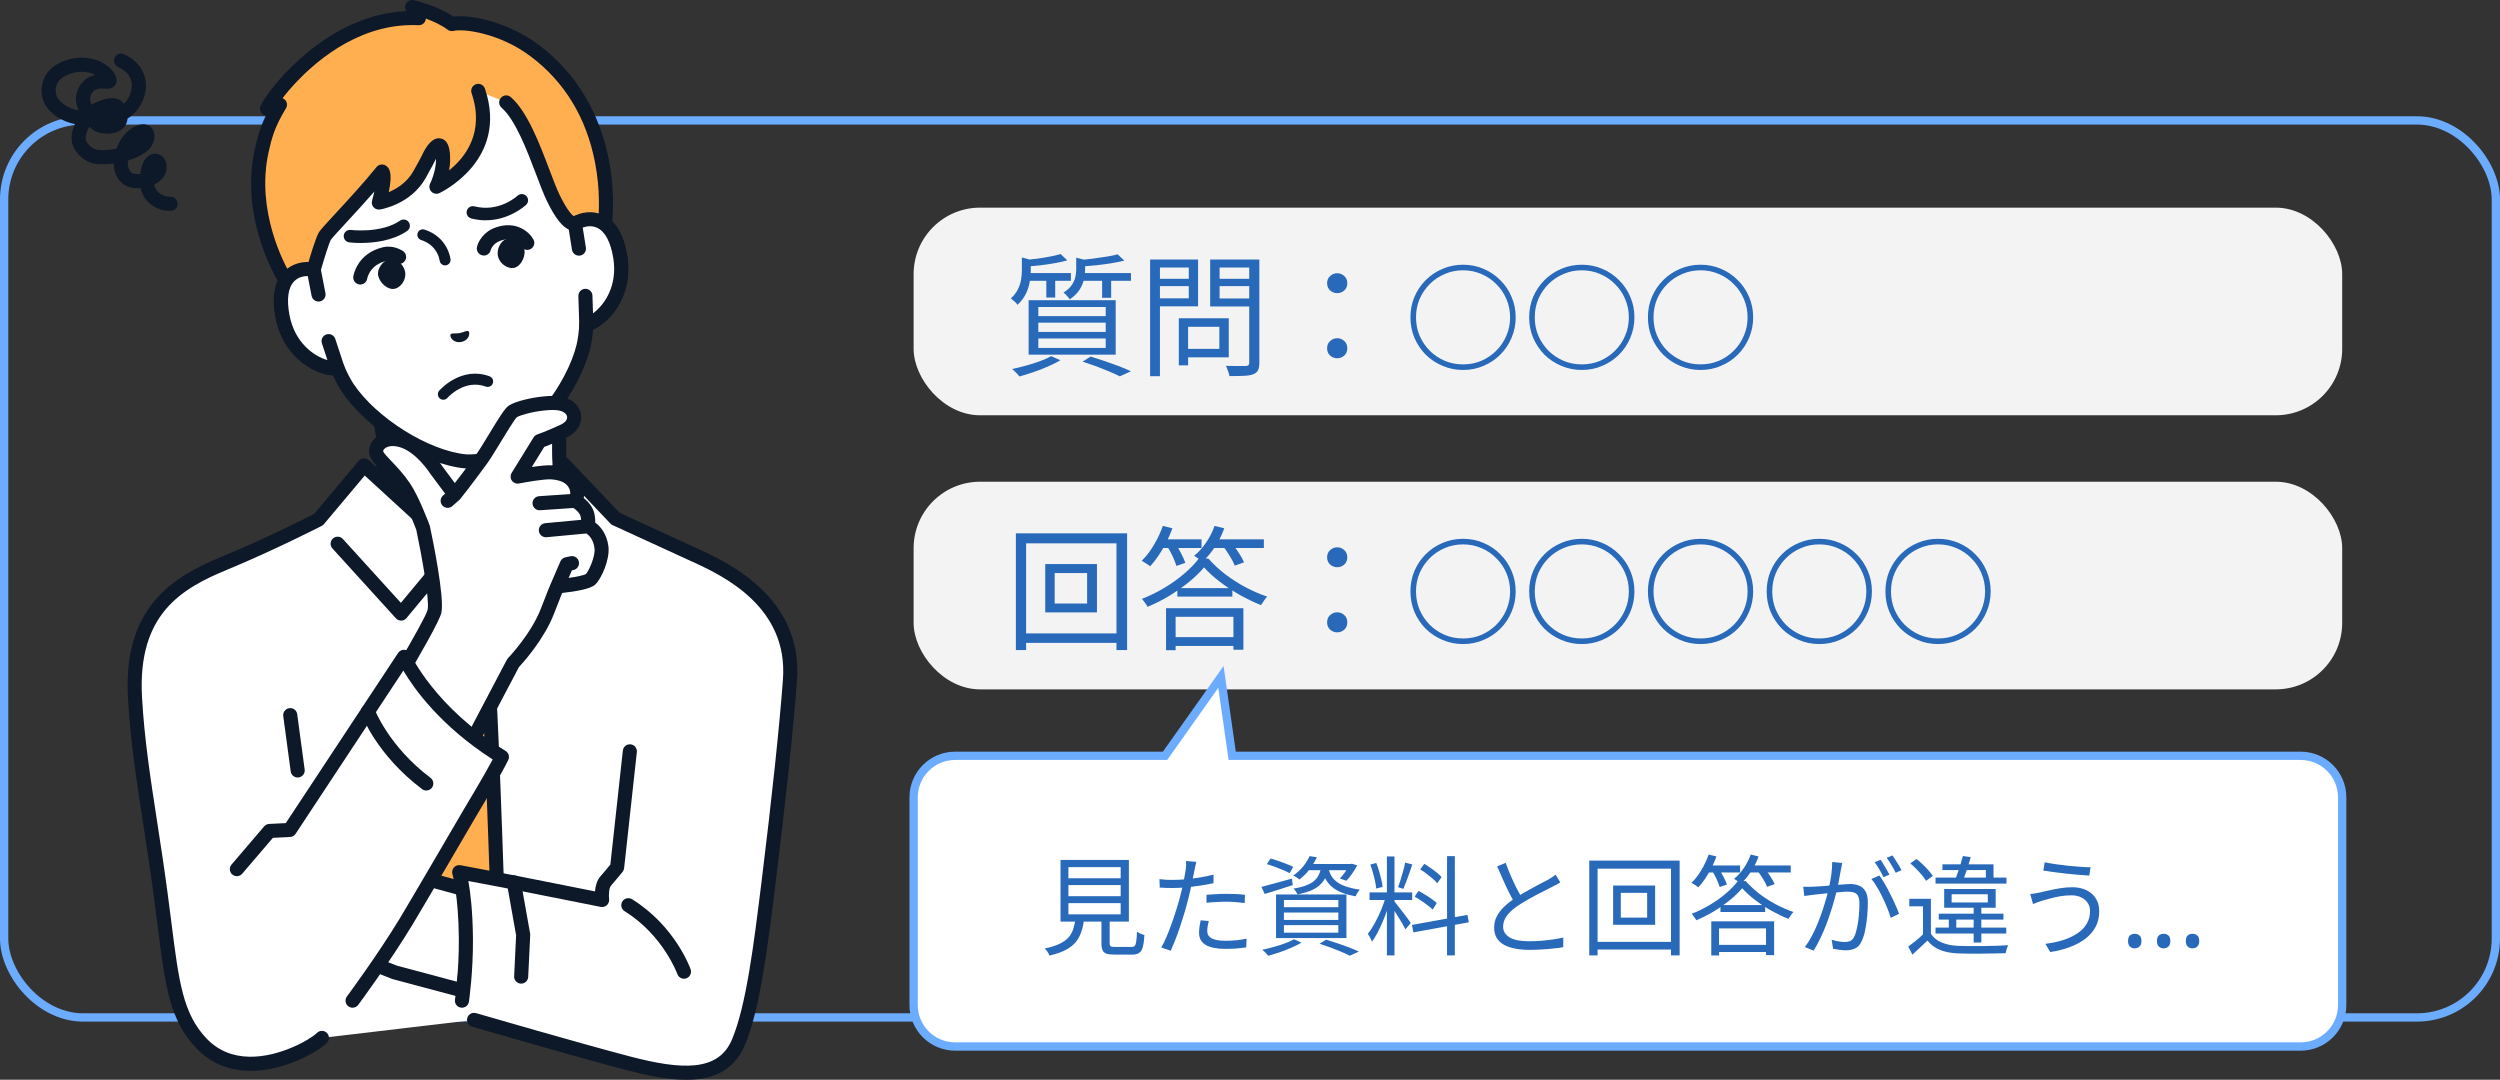 <svg width="301" height="130" viewBox="0 0 301 130" fill="none" xmlns="http://www.w3.org/2000/svg">
<rect x="0" y="0" width="301" height="130" fill="#333333" stroke="none"/>
<g clip-path="url(#clip0_191_2054)">
<rect x="110" y="25" width="172" height="25" rx="8" fill="#F3F3F3"/>
<rect x="110" y="58" width="172" height="25" rx="8" fill="#F3F3F3"/>
<path d="M126.984 69V72.664H130.888V69H126.984ZM125.848 67.912H132.072V73.736H125.848V67.912ZM122.312 64.216H135.704V78.264H134.424V65.416H123.544V78.264H122.312V64.216ZM123.016 76.264H135.16V77.4H123.016V76.264ZM141.752 70.808H148.376V71.832H141.752V70.808ZM141.048 76.712H149.048V77.768H141.048V76.712ZM144.968 68.312C144.499 68.877 143.907 69.453 143.192 70.04C142.488 70.616 141.704 71.171 140.84 71.704C139.976 72.227 139.085 72.68 138.168 73.064C138.104 72.925 138.003 72.765 137.864 72.584C137.736 72.403 137.613 72.243 137.496 72.104C138.445 71.731 139.352 71.283 140.216 70.76C141.091 70.237 141.88 69.672 142.584 69.064C143.299 68.456 143.88 67.853 144.328 67.256H145.496C146.093 67.928 146.776 68.563 147.544 69.16C148.323 69.747 149.144 70.269 150.008 70.728C150.883 71.187 151.736 71.555 152.568 71.832C152.429 71.971 152.296 72.141 152.168 72.344C152.04 72.536 151.928 72.707 151.832 72.856C151.021 72.536 150.184 72.136 149.32 71.656C148.467 71.176 147.661 70.648 146.904 70.072C146.147 69.496 145.501 68.909 144.968 68.312ZM140.392 73.224H149.704V78.232H148.504V74.264H141.544V78.28H140.392V73.224ZM139.656 64.936H144.664V65.976H139.656V64.936ZM145.704 64.936H152.168V65.976H145.704V64.936ZM140.008 63.32L141.16 63.608C140.947 64.195 140.696 64.771 140.408 65.336C140.12 65.891 139.811 66.413 139.48 66.904C139.16 67.384 138.824 67.811 138.472 68.184C138.408 68.12 138.312 68.045 138.184 67.96C138.067 67.875 137.939 67.795 137.8 67.72C137.672 67.635 137.56 67.565 137.464 67.512C137.997 67 138.483 66.371 138.92 65.624C139.368 64.877 139.731 64.109 140.008 63.32ZM146.232 63.32L147.4 63.608C147.123 64.397 146.749 65.144 146.28 65.848C145.811 66.552 145.309 67.149 144.776 67.64C144.712 67.565 144.616 67.485 144.488 67.4C144.371 67.315 144.248 67.229 144.12 67.144C143.992 67.048 143.875 66.973 143.768 66.92C144.301 66.493 144.781 65.965 145.208 65.336C145.645 64.696 145.987 64.024 146.232 63.32ZM140.488 65.704L141.512 65.416C141.747 65.779 141.976 66.179 142.2 66.616C142.435 67.053 142.605 67.437 142.712 67.768L141.64 68.136C141.544 67.805 141.389 67.411 141.176 66.952C140.963 66.493 140.733 66.077 140.488 65.704ZM147.224 65.72L148.28 65.368C148.568 65.709 148.856 66.104 149.144 66.552C149.432 66.989 149.645 67.373 149.784 67.704L148.664 68.104C148.547 67.784 148.349 67.4 148.072 66.952C147.795 66.493 147.512 66.083 147.224 65.72ZM161 68.296C160.68 68.296 160.397 68.189 160.152 67.976C159.907 67.752 159.784 67.459 159.784 67.096C159.784 66.733 159.907 66.445 160.152 66.232C160.397 66.008 160.68 65.896 161 65.896C161.32 65.896 161.603 66.008 161.848 66.232C162.093 66.445 162.216 66.733 162.216 67.096C162.216 67.459 162.093 67.752 161.848 67.976C161.603 68.189 161.32 68.296 161 68.296ZM161 76.136C160.68 76.136 160.397 76.029 160.152 75.816C159.907 75.592 159.784 75.299 159.784 74.936C159.784 74.563 159.907 74.269 160.152 74.056C160.397 73.832 160.68 73.72 161 73.72C161.32 73.72 161.603 73.832 161.848 74.056C162.093 74.269 162.216 74.563 162.216 74.936C162.216 75.299 162.093 75.592 161.848 75.816C161.603 76.029 161.32 76.136 161 76.136ZM176.152 77.544C175.277 77.544 174.456 77.379 173.688 77.048C172.92 76.728 172.243 76.28 171.656 75.704C171.08 75.117 170.627 74.44 170.296 73.672C169.976 72.904 169.816 72.083 169.816 71.208C169.816 70.323 169.976 69.501 170.296 68.744C170.627 67.976 171.08 67.304 171.656 66.728C172.243 66.141 172.92 65.688 173.688 65.368C174.456 65.037 175.277 64.872 176.152 64.872C177.037 64.872 177.859 65.037 178.616 65.368C179.384 65.688 180.056 66.141 180.632 66.728C181.219 67.304 181.672 67.976 181.992 68.744C182.323 69.501 182.488 70.323 182.488 71.208C182.488 72.083 182.323 72.904 181.992 73.672C181.672 74.44 181.219 75.117 180.632 75.704C180.056 76.28 179.384 76.728 178.616 77.048C177.859 77.379 177.037 77.544 176.152 77.544ZM176.152 76.872C176.941 76.872 177.677 76.728 178.36 76.44C179.043 76.141 179.64 75.736 180.152 75.224C180.675 74.701 181.08 74.099 181.368 73.416C181.667 72.733 181.816 71.997 181.816 71.208C181.816 70.419 181.667 69.683 181.368 69C181.08 68.317 180.675 67.72 180.152 67.208C179.64 66.685 179.043 66.28 178.36 65.992C177.677 65.693 176.941 65.544 176.152 65.544C175.363 65.544 174.627 65.693 173.944 65.992C173.261 66.28 172.659 66.685 172.136 67.208C171.624 67.72 171.219 68.317 170.92 69C170.632 69.683 170.488 70.419 170.488 71.208C170.488 71.997 170.632 72.733 170.92 73.416C171.219 74.099 171.624 74.701 172.136 75.224C172.659 75.736 173.261 76.141 173.944 76.44C174.627 76.728 175.363 76.872 176.152 76.872ZM190.449 77.544C189.574 77.544 188.753 77.379 187.985 77.048C187.217 76.728 186.54 76.28 185.953 75.704C185.377 75.117 184.924 74.44 184.593 73.672C184.273 72.904 184.113 72.083 184.113 71.208C184.113 70.323 184.273 69.501 184.593 68.744C184.924 67.976 185.377 67.304 185.953 66.728C186.54 66.141 187.217 65.688 187.985 65.368C188.753 65.037 189.574 64.872 190.449 64.872C191.334 64.872 192.156 65.037 192.913 65.368C193.681 65.688 194.353 66.141 194.929 66.728C195.516 67.304 195.969 67.976 196.289 68.744C196.62 69.501 196.785 70.323 196.785 71.208C196.785 72.083 196.62 72.904 196.289 73.672C195.969 74.44 195.516 75.117 194.929 75.704C194.353 76.28 193.681 76.728 192.913 77.048C192.156 77.379 191.334 77.544 190.449 77.544ZM190.449 76.872C191.238 76.872 191.974 76.728 192.657 76.44C193.34 76.141 193.937 75.736 194.449 75.224C194.972 74.701 195.377 74.099 195.665 73.416C195.964 72.733 196.113 71.997 196.113 71.208C196.113 70.419 195.964 69.683 195.665 69C195.377 68.317 194.972 67.72 194.449 67.208C193.937 66.685 193.34 66.28 192.657 65.992C191.974 65.693 191.238 65.544 190.449 65.544C189.66 65.544 188.924 65.693 188.241 65.992C187.558 66.28 186.956 66.685 186.433 67.208C185.921 67.72 185.516 68.317 185.217 69C184.929 69.683 184.785 70.419 184.785 71.208C184.785 71.997 184.929 72.733 185.217 73.416C185.516 74.099 185.921 74.701 186.433 75.224C186.956 75.736 187.558 76.141 188.241 76.44C188.924 76.728 189.66 76.872 190.449 76.872ZM204.746 77.544C203.871 77.544 203.05 77.379 202.282 77.048C201.514 76.728 200.836 76.28 200.25 75.704C199.674 75.117 199.22 74.44 198.89 73.672C198.57 72.904 198.41 72.083 198.41 71.208C198.41 70.323 198.57 69.501 198.89 68.744C199.22 67.976 199.674 67.304 200.25 66.728C200.836 66.141 201.514 65.688 202.282 65.368C203.05 65.037 203.871 64.872 204.746 64.872C205.631 64.872 206.452 65.037 207.21 65.368C207.978 65.688 208.65 66.141 209.226 66.728C209.812 67.304 210.266 67.976 210.586 68.744C210.916 69.501 211.082 70.323 211.082 71.208C211.082 72.083 210.916 72.904 210.586 73.672C210.266 74.44 209.812 75.117 209.226 75.704C208.65 76.28 207.978 76.728 207.21 77.048C206.452 77.379 205.631 77.544 204.746 77.544ZM204.746 76.872C205.535 76.872 206.271 76.728 206.954 76.44C207.636 76.141 208.234 75.736 208.746 75.224C209.268 74.701 209.674 74.099 209.962 73.416C210.26 72.733 210.41 71.997 210.41 71.208C210.41 70.419 210.26 69.683 209.962 69C209.674 68.317 209.268 67.72 208.746 67.208C208.234 66.685 207.636 66.28 206.954 65.992C206.271 65.693 205.535 65.544 204.746 65.544C203.956 65.544 203.22 65.693 202.538 65.992C201.855 66.28 201.252 66.685 200.73 67.208C200.218 67.72 199.812 68.317 199.514 69C199.226 69.683 199.082 70.419 199.082 71.208C199.082 71.997 199.226 72.733 199.514 73.416C199.812 74.099 200.218 74.701 200.73 75.224C201.252 75.736 201.855 76.141 202.538 76.44C203.22 76.728 203.956 76.872 204.746 76.872ZM219.043 77.544C218.168 77.544 217.347 77.379 216.579 77.048C215.811 76.728 215.133 76.28 214.547 75.704C213.971 75.117 213.517 74.44 213.187 73.672C212.867 72.904 212.707 72.083 212.707 71.208C212.707 70.323 212.867 69.501 213.187 68.744C213.517 67.976 213.971 67.304 214.547 66.728C215.133 66.141 215.811 65.688 216.579 65.368C217.347 65.037 218.168 64.872 219.043 64.872C219.928 64.872 220.749 65.037 221.507 65.368C222.275 65.688 222.947 66.141 223.523 66.728C224.109 67.304 224.563 67.976 224.883 68.744C225.213 69.501 225.379 70.323 225.379 71.208C225.379 72.083 225.213 72.904 224.883 73.672C224.563 74.44 224.109 75.117 223.523 75.704C222.947 76.28 222.275 76.728 221.507 77.048C220.749 77.379 219.928 77.544 219.043 77.544ZM219.043 76.872C219.832 76.872 220.568 76.728 221.251 76.44C221.933 76.141 222.531 75.736 223.043 75.224C223.565 74.701 223.971 74.099 224.259 73.416C224.557 72.733 224.707 71.997 224.707 71.208C224.707 70.419 224.557 69.683 224.259 69C223.971 68.317 223.565 67.72 223.043 67.208C222.531 66.685 221.933 66.28 221.251 65.992C220.568 65.693 219.832 65.544 219.043 65.544C218.253 65.544 217.517 65.693 216.835 65.992C216.152 66.28 215.549 66.685 215.027 67.208C214.515 67.72 214.109 68.317 213.811 69C213.523 69.683 213.379 70.419 213.379 71.208C213.379 71.997 213.523 72.733 213.811 73.416C214.109 74.099 214.515 74.701 215.027 75.224C215.549 75.736 216.152 76.141 216.835 76.44C217.517 76.728 218.253 76.872 219.043 76.872ZM233.34 77.544C232.465 77.544 231.644 77.379 230.876 77.048C230.108 76.728 229.43 76.28 228.844 75.704C228.268 75.117 227.814 74.44 227.484 73.672C227.164 72.904 227.004 72.083 227.004 71.208C227.004 70.323 227.164 69.501 227.484 68.744C227.814 67.976 228.268 67.304 228.844 66.728C229.43 66.141 230.108 65.688 230.876 65.368C231.644 65.037 232.465 64.872 233.34 64.872C234.225 64.872 235.046 65.037 235.804 65.368C236.572 65.688 237.244 66.141 237.82 66.728C238.406 67.304 238.86 67.976 239.18 68.744C239.51 69.501 239.676 70.323 239.676 71.208C239.676 72.083 239.51 72.904 239.18 73.672C238.86 74.44 238.406 75.117 237.82 75.704C237.244 76.28 236.572 76.728 235.804 77.048C235.046 77.379 234.225 77.544 233.34 77.544ZM233.34 76.872C234.129 76.872 234.865 76.728 235.548 76.44C236.23 76.141 236.828 75.736 237.34 75.224C237.862 74.701 238.268 74.099 238.556 73.416C238.854 72.733 239.004 71.997 239.004 71.208C239.004 70.419 238.854 69.683 238.556 69C238.268 68.317 237.862 67.72 237.34 67.208C236.828 66.685 236.23 66.28 235.548 65.992C234.865 65.693 234.129 65.544 233.34 65.544C232.55 65.544 231.814 65.693 231.132 65.992C230.449 66.28 229.846 66.685 229.324 67.208C228.812 67.72 228.406 68.317 228.108 69C227.82 69.683 227.676 70.419 227.676 71.208C227.676 71.997 227.82 72.733 228.108 73.416C228.406 74.099 228.812 74.701 229.324 75.224C229.846 75.736 230.449 76.141 231.132 76.44C231.814 76.728 232.55 76.872 233.34 76.872Z" fill="#2869B9"/>
<path d="M127.704 30.592L128.504 31.344C128.077 31.472 127.587 31.584 127.032 31.68C126.477 31.776 125.907 31.861 125.32 31.936C124.744 32 124.184 32.053 123.64 32.096C123.629 31.989 123.592 31.861 123.528 31.712C123.475 31.552 123.416 31.419 123.352 31.312C123.864 31.259 124.392 31.2 124.936 31.136C125.48 31.061 125.992 30.976 126.472 30.88C126.963 30.784 127.373 30.688 127.704 30.592ZM134.568 30.624L135.368 31.376C134.909 31.493 134.387 31.6 133.8 31.696C133.213 31.792 132.605 31.872 131.976 31.936C131.357 32 130.76 32.053 130.184 32.096C130.163 31.979 130.125 31.851 130.072 31.712C130.019 31.563 129.96 31.429 129.896 31.312C130.451 31.269 131.016 31.211 131.592 31.136C132.179 31.061 132.733 30.981 133.256 30.896C133.779 30.811 134.216 30.72 134.568 30.624ZM123.032 30.992L124.424 31.376C124.403 31.483 124.296 31.552 124.104 31.584V32.624C124.104 33.019 124.061 33.456 123.976 33.936C123.901 34.416 123.747 34.896 123.512 35.376C123.288 35.845 122.952 36.288 122.504 36.704C122.461 36.619 122.392 36.528 122.296 36.432C122.2 36.336 122.099 36.245 121.992 36.16C121.885 36.064 121.789 35.989 121.704 35.936C122.088 35.584 122.371 35.216 122.552 34.832C122.744 34.448 122.872 34.064 122.936 33.68C123 33.285 123.032 32.917 123.032 32.576V30.992ZM129.576 31.024L130.952 31.376C130.941 31.483 130.84 31.547 130.648 31.568V32.496C130.648 32.848 130.6 33.237 130.504 33.664C130.408 34.08 130.227 34.496 129.96 34.912C129.693 35.317 129.304 35.696 128.792 36.048C128.739 35.952 128.669 35.856 128.584 35.76C128.499 35.653 128.408 35.552 128.312 35.456C128.216 35.36 128.125 35.285 128.04 35.232C128.477 34.955 128.803 34.661 129.016 34.352C129.24 34.032 129.389 33.712 129.464 33.392C129.539 33.072 129.576 32.763 129.576 32.464V31.024ZM123.512 32.88H128.936V33.808H123.512V32.88ZM130.056 32.88H136.168V33.808H130.056V32.88ZM125.976 33.216H127.048V35.824H125.976V33.216ZM132.696 33.216H133.784V35.856H132.696V33.216ZM125.016 38.848V39.968H133.128V38.848H125.016ZM125.016 40.752V41.888H133.128V40.752H125.016ZM125.016 36.96V38.064H133.128V36.96H125.016ZM123.848 36.144H134.328V42.704H123.848V36.144ZM130.344 43.536L131.32 42.928C131.907 43.109 132.499 43.301 133.096 43.504C133.693 43.707 134.259 43.909 134.792 44.112C135.325 44.325 135.784 44.523 136.168 44.704L134.824 45.312C134.493 45.141 134.088 44.955 133.608 44.752C133.128 44.549 132.611 44.341 132.056 44.128C131.501 43.925 130.931 43.728 130.344 43.536ZM126.568 42.88L127.672 43.376C127.235 43.632 126.733 43.883 126.168 44.128C125.613 44.373 125.037 44.597 124.44 44.8C123.843 45.003 123.277 45.179 122.744 45.328C122.68 45.243 122.595 45.141 122.488 45.024C122.381 44.917 122.269 44.805 122.152 44.688C122.045 44.581 121.944 44.496 121.848 44.432C122.403 44.315 122.968 44.176 123.544 44.016C124.131 43.856 124.685 43.68 125.208 43.488C125.731 43.296 126.184 43.093 126.568 42.88ZM142.456 38.32H147.944V43.024H142.456V42H146.808V39.344H142.456V38.32ZM141.928 38.32H143.048V43.984H141.928V38.32ZM139.032 33.568H143.48V34.448H139.032V33.568ZM146.408 33.568H150.952V34.448H146.408V33.568ZM150.408 31.248H151.624V43.664C151.624 44.069 151.571 44.373 151.464 44.576C151.357 44.789 151.171 44.949 150.904 45.056C150.637 45.163 150.264 45.227 149.784 45.248C149.315 45.269 148.728 45.28 148.024 45.28C148.013 45.163 147.981 45.029 147.928 44.88C147.885 44.731 147.832 44.581 147.768 44.432C147.715 44.283 147.656 44.155 147.592 44.048C147.955 44.059 148.296 44.064 148.616 44.064C148.947 44.064 149.235 44.064 149.48 44.064C149.736 44.064 149.912 44.064 150.008 44.064C150.157 44.053 150.259 44.021 150.312 43.968C150.376 43.904 150.408 43.803 150.408 43.664V31.248ZM139.128 31.248H144.248V36.88H139.128V35.92H143.128V32.208H139.128V31.248ZM151.048 31.248V32.208H146.84V35.936H151.048V36.896H145.704V31.248H151.048ZM138.472 31.248H139.656V45.296H138.472V31.248ZM161 35.296C160.68 35.296 160.397 35.189 160.152 34.976C159.907 34.752 159.784 34.459 159.784 34.096C159.784 33.733 159.907 33.445 160.152 33.232C160.397 33.008 160.68 32.896 161 32.896C161.32 32.896 161.603 33.008 161.848 33.232C162.093 33.445 162.216 33.733 162.216 34.096C162.216 34.459 162.093 34.752 161.848 34.976C161.603 35.189 161.32 35.296 161 35.296ZM161 43.136C160.68 43.136 160.397 43.029 160.152 42.816C159.907 42.592 159.784 42.299 159.784 41.936C159.784 41.563 159.907 41.269 160.152 41.056C160.397 40.832 160.68 40.72 161 40.72C161.32 40.72 161.603 40.832 161.848 41.056C162.093 41.269 162.216 41.563 162.216 41.936C162.216 42.299 162.093 42.592 161.848 42.816C161.603 43.029 161.32 43.136 161 43.136ZM176.152 44.544C175.277 44.544 174.456 44.379 173.688 44.048C172.92 43.728 172.243 43.28 171.656 42.704C171.08 42.117 170.627 41.44 170.296 40.672C169.976 39.904 169.816 39.083 169.816 38.208C169.816 37.323 169.976 36.501 170.296 35.744C170.627 34.976 171.08 34.304 171.656 33.728C172.243 33.141 172.92 32.688 173.688 32.368C174.456 32.037 175.277 31.872 176.152 31.872C177.037 31.872 177.859 32.037 178.616 32.368C179.384 32.688 180.056 33.141 180.632 33.728C181.219 34.304 181.672 34.976 181.992 35.744C182.323 36.501 182.488 37.323 182.488 38.208C182.488 39.083 182.323 39.904 181.992 40.672C181.672 41.44 181.219 42.117 180.632 42.704C180.056 43.28 179.384 43.728 178.616 44.048C177.859 44.379 177.037 44.544 176.152 44.544ZM176.152 43.872C176.941 43.872 177.677 43.728 178.36 43.44C179.043 43.141 179.64 42.736 180.152 42.224C180.675 41.701 181.08 41.099 181.368 40.416C181.667 39.733 181.816 38.997 181.816 38.208C181.816 37.419 181.667 36.683 181.368 36C181.08 35.317 180.675 34.72 180.152 34.208C179.64 33.685 179.043 33.28 178.36 32.992C177.677 32.693 176.941 32.544 176.152 32.544C175.363 32.544 174.627 32.693 173.944 32.992C173.261 33.28 172.659 33.685 172.136 34.208C171.624 34.72 171.219 35.317 170.92 36C170.632 36.683 170.488 37.419 170.488 38.208C170.488 38.997 170.632 39.733 170.92 40.416C171.219 41.099 171.624 41.701 172.136 42.224C172.659 42.736 173.261 43.141 173.944 43.44C174.627 43.728 175.363 43.872 176.152 43.872ZM190.449 44.544C189.574 44.544 188.753 44.379 187.985 44.048C187.217 43.728 186.54 43.28 185.953 42.704C185.377 42.117 184.924 41.44 184.593 40.672C184.273 39.904 184.113 39.083 184.113 38.208C184.113 37.323 184.273 36.501 184.593 35.744C184.924 34.976 185.377 34.304 185.953 33.728C186.54 33.141 187.217 32.688 187.985 32.368C188.753 32.037 189.574 31.872 190.449 31.872C191.334 31.872 192.156 32.037 192.913 32.368C193.681 32.688 194.353 33.141 194.929 33.728C195.516 34.304 195.969 34.976 196.289 35.744C196.62 36.501 196.785 37.323 196.785 38.208C196.785 39.083 196.62 39.904 196.289 40.672C195.969 41.44 195.516 42.117 194.929 42.704C194.353 43.28 193.681 43.728 192.913 44.048C192.156 44.379 191.334 44.544 190.449 44.544ZM190.449 43.872C191.238 43.872 191.974 43.728 192.657 43.44C193.34 43.141 193.937 42.736 194.449 42.224C194.972 41.701 195.377 41.099 195.665 40.416C195.964 39.733 196.113 38.997 196.113 38.208C196.113 37.419 195.964 36.683 195.665 36C195.377 35.317 194.972 34.72 194.449 34.208C193.937 33.685 193.34 33.28 192.657 32.992C191.974 32.693 191.238 32.544 190.449 32.544C189.66 32.544 188.924 32.693 188.241 32.992C187.558 33.28 186.956 33.685 186.433 34.208C185.921 34.72 185.516 35.317 185.217 36C184.929 36.683 184.785 37.419 184.785 38.208C184.785 38.997 184.929 39.733 185.217 40.416C185.516 41.099 185.921 41.701 186.433 42.224C186.956 42.736 187.558 43.141 188.241 43.44C188.924 43.728 189.66 43.872 190.449 43.872ZM204.746 44.544C203.871 44.544 203.05 44.379 202.282 44.048C201.514 43.728 200.836 43.28 200.25 42.704C199.674 42.117 199.22 41.44 198.89 40.672C198.57 39.904 198.41 39.083 198.41 38.208C198.41 37.323 198.57 36.501 198.89 35.744C199.22 34.976 199.674 34.304 200.25 33.728C200.836 33.141 201.514 32.688 202.282 32.368C203.05 32.037 203.871 31.872 204.746 31.872C205.631 31.872 206.452 32.037 207.21 32.368C207.978 32.688 208.65 33.141 209.226 33.728C209.812 34.304 210.266 34.976 210.586 35.744C210.916 36.501 211.082 37.323 211.082 38.208C211.082 39.083 210.916 39.904 210.586 40.672C210.266 41.44 209.812 42.117 209.226 42.704C208.65 43.28 207.978 43.728 207.21 44.048C206.452 44.379 205.631 44.544 204.746 44.544ZM204.746 43.872C205.535 43.872 206.271 43.728 206.954 43.44C207.636 43.141 208.234 42.736 208.746 42.224C209.268 41.701 209.674 41.099 209.962 40.416C210.26 39.733 210.41 38.997 210.41 38.208C210.41 37.419 210.26 36.683 209.962 36C209.674 35.317 209.268 34.72 208.746 34.208C208.234 33.685 207.636 33.28 206.954 32.992C206.271 32.693 205.535 32.544 204.746 32.544C203.956 32.544 203.22 32.693 202.538 32.992C201.855 33.28 201.252 33.685 200.73 34.208C200.218 34.72 199.812 35.317 199.514 36C199.226 36.683 199.082 37.419 199.082 38.208C199.082 38.997 199.226 39.733 199.514 40.416C199.812 41.099 200.218 41.701 200.73 42.224C201.252 42.736 201.855 43.141 202.538 43.44C203.22 43.728 203.956 43.872 204.746 43.872Z" fill="#2869B9"/>
<rect x="0.5" y="14.5" width="300" height="108" rx="9.5" stroke="#6CACFF"/>
<g clip-path="url(#clip1_191_2054)">
<path d="M20.535 25.39C18.712 25.39 17.267 24.25 16.931 22.649C16.108 22.711 15.28 22.551 14.725 22.074C14.097 21.538 13.745 20.765 13.701 19.846C13.699 19.79 13.697 19.731 13.697 19.675C13.004 19.765 12.352 19.79 11.828 19.758C10.243 19.66 9.418 18.571 9.146 18.213C8.488 17.346 8.443 16.186 9.02 14.941C7.533 14.642 6.244 13.837 5.56 12.781C5.03 11.961 4.872 11.014 5.104 10.042C5.709 7.505 8.813 6.659 10.822 7.024C12.013 7.241 13.467 7.949 13.973 9.288C14.155 9.774 13.961 10.123 13.867 10.251C13.537 10.707 13.017 10.684 12.601 10.665C11.913 10.635 11.398 10.658 11.048 11.227C10.78 11.662 10.782 12.089 11.014 12.605C11.189 12.498 11.37 12.406 11.555 12.329C12.299 12.016 13.669 11.44 14.596 12.163C14.713 12.255 14.821 12.366 14.913 12.491C14.985 12.425 15.054 12.353 15.12 12.276C15.61 11.713 16.019 10.737 15.827 9.825C15.671 9.081 15.128 8.488 14.216 8.062C13.792 7.864 13.609 7.36 13.807 6.936C14.005 6.512 14.51 6.329 14.934 6.527C16.703 7.354 17.299 8.588 17.485 9.477C17.821 11.063 17.108 12.577 16.398 13.391C16.076 13.762 15.721 14.044 15.36 14.263C15.294 14.866 15.013 15.363 14.576 15.644C13.528 16.316 11.656 16.282 10.767 15.248C10.703 15.355 10.643 15.469 10.586 15.585C10.352 16.064 10.149 16.731 10.494 17.186C10.94 17.774 11.355 18.028 11.93 18.062C12.55 18.1 13.294 18.044 14.022 17.908C14.282 17.183 14.685 16.499 15.177 15.99C15.192 15.975 16.73 14.502 17.866 15.109C18.266 15.322 18.524 15.691 18.59 16.147C18.699 16.908 18.25 17.665 17.923 17.989C17.306 18.595 16.389 19.029 15.411 19.315C15.392 19.468 15.386 19.618 15.393 19.767C15.414 20.215 15.559 20.558 15.827 20.788C15.987 20.925 16.415 21.001 16.899 20.95C16.973 20.274 17.15 19.582 17.532 19.104C17.93 18.605 18.514 18.399 19.057 18.567C19.624 18.74 20.009 19.273 20.06 19.953C20.129 20.875 19.604 21.692 18.612 22.193C18.599 22.201 18.586 22.206 18.573 22.214C18.722 23.188 19.638 23.696 20.533 23.696C21.002 23.696 21.381 24.075 21.381 24.544C21.381 25.013 21.002 25.392 20.533 25.392L20.535 25.39ZM9.892 8.639C8.622 8.639 7.043 9.224 6.755 10.434C6.63 10.959 6.704 11.424 6.985 11.858C7.418 12.528 8.368 13.089 9.402 13.287C9.425 13.291 9.45 13.297 9.474 13.3C9.08 12.417 8.952 11.398 9.606 10.338C10.134 9.482 10.855 9.151 11.504 9.028C11.189 8.865 10.838 8.75 10.52 8.693C10.326 8.657 10.115 8.64 9.894 8.64L9.892 8.639Z" fill="#0D1828"/>
<path d="M70.422 62.634C68.411 60.513 67.32 58.728 67.32 54.326V45.631L56.783 51.282L44.362 45.631C44.362 45.631 46.247 50.926 46.247 54.326C46.247 58.728 45.156 60.513 43.145 62.634C41.537 64.33 34.105 68.423 34.105 68.423L48.976 82.52H64.593L79.462 68.423C79.462 68.423 72.029 64.33 70.422 62.634Z" fill="white"/>
<path d="M64.591 83.367C64.366 83.367 64.142 83.279 63.974 83.103C63.652 82.764 63.667 82.228 64.007 81.905L78.041 68.603C75.885 67.386 71.143 64.631 69.805 63.22C67.595 60.888 66.472 58.871 66.472 54.327V47.049L57.184 52.031C56.951 52.156 56.674 52.165 56.432 52.056L45.758 47.2C46.327 49.096 47.094 52.073 47.094 54.329C47.094 58.873 45.971 60.888 43.761 63.222C42.422 64.633 37.681 67.388 35.525 68.605L49.559 81.907C49.899 82.229 49.914 82.766 49.591 83.105C49.269 83.444 48.732 83.459 48.393 83.137L33.522 69.042C33.326 68.856 33.23 68.588 33.264 68.319C33.297 68.051 33.458 67.814 33.695 67.684C35.73 66.563 41.286 63.367 42.53 62.056C44.514 59.963 45.398 58.351 45.398 54.329C45.398 51.116 43.581 45.97 43.563 45.917C43.45 45.597 43.538 45.239 43.789 45.009C44.039 44.779 44.403 44.721 44.714 44.862L56.753 50.34L66.92 44.887C67.184 44.745 67.5 44.753 67.757 44.906C68.013 45.058 68.169 45.335 68.169 45.633V54.327C68.169 58.347 69.055 59.959 71.038 62.054C72.282 63.365 77.835 66.561 79.873 67.682C80.11 67.812 80.27 68.048 80.304 68.317C80.338 68.585 80.244 68.854 80.046 69.04L65.175 83.135C65.011 83.292 64.802 83.367 64.591 83.367Z" fill="#0D1828"/>
<path d="M83.801 66.891L83.6 66.808L74.109 62.453L67.807 55.825C67.807 55.825 65.615 58.661 62.591 61.027C59.564 63.391 55.277 65.482 55.277 65.482L52.772 64.222L43.837 56.032L38.351 62.562C38.351 62.562 32.698 65.467 27.044 67.803C21.39 70.138 15.655 73.478 16.259 84.036C16.696 91.674 18.079 98.193 19.349 107.69C20.619 117.187 20.75 121.962 24.279 125.643C29.239 130.815 37.337 126.359 38.76 124.963L57.075 122.797C57.075 122.797 69.677 126.462 75.649 128.022C81.621 129.582 86.952 130.184 88.92 125.464C90.669 121.271 91.575 113.97 92.533 106.24C93.637 97.304 94.679 87.79 95.113 81.828C95.802 72.32 86.968 68.383 83.801 66.891Z" fill="white"/>
<path d="M82.614 130C80.409 130 77.935 129.491 75.436 128.84C69.52 127.295 56.965 123.645 56.839 123.609C56.389 123.479 56.131 123.008 56.263 122.558C56.392 122.108 56.864 121.85 57.314 121.981C57.44 122.017 69.973 125.662 75.866 127.201C82.043 128.813 86.497 129.081 88.14 125.137C89.851 121.03 90.746 113.795 91.692 106.135C92.934 96.093 93.873 87.212 94.269 81.766C94.902 73.039 87.017 69.336 83.649 67.756L83.46 67.667L83.278 67.594C83.266 67.59 83.255 67.584 83.244 67.579L73.753 63.224C73.655 63.179 73.567 63.116 73.493 63.037L67.853 57.106C66.978 58.132 65.257 60.018 63.111 61.696C60.05 64.088 55.823 66.159 55.646 66.245C55.409 66.362 55.13 66.36 54.892 66.239L52.388 64.979C52.318 64.944 52.254 64.9 52.196 64.847L43.915 57.257L38.998 63.109C38.926 63.196 38.836 63.267 38.736 63.318C38.679 63.346 32.986 66.264 27.365 68.586C21.856 70.862 16.526 73.927 17.101 83.987C17.388 88.997 18.087 93.529 18.895 98.779C19.317 101.52 19.755 104.355 20.186 107.577C20.356 108.849 20.503 110.015 20.646 111.143C21.534 118.188 22.024 122.068 24.888 125.057C26.241 126.468 27.977 127.199 30.05 127.231C33.627 127.288 37.307 125.199 38.165 124.359C38.501 124.031 39.036 124.036 39.364 124.37C39.691 124.703 39.686 125.24 39.352 125.568C38.163 126.732 34.083 128.99 30.024 128.924C27.481 128.885 25.342 127.977 23.665 126.229C20.41 122.837 19.898 118.759 18.963 111.354C18.822 110.23 18.675 109.065 18.505 107.802C18.076 104.594 17.64 101.768 17.22 99.035C16.404 93.744 15.699 89.174 15.409 84.083C15.122 79.073 16.183 75.215 18.654 72.29C20.863 69.673 23.835 68.212 26.718 67.019C31.765 64.934 36.876 62.361 37.811 61.886L43.185 55.488C43.334 55.311 43.549 55.201 43.779 55.186C44.011 55.171 44.237 55.25 44.407 55.407L53.255 63.516L55.273 64.531C56.368 63.973 59.655 62.24 62.065 60.357C64.973 58.083 67.112 55.331 67.133 55.305C67.283 55.109 67.513 54.989 67.76 54.977C68.007 54.964 68.248 55.06 68.418 55.239L74.607 61.749L83.934 66.028L84.12 66.104C84.133 66.109 84.148 66.115 84.162 66.123L84.369 66.221C87.735 67.801 96.677 72 95.959 81.889C95.561 87.361 94.621 96.274 93.375 106.342C92.414 114.121 91.506 121.469 89.704 125.788C88.385 128.955 85.778 130 82.614 130Z" fill="#0D1828"/>
<path d="M62.26 74.723C62.017 74.723 61.773 74.62 61.606 74.416L55.275 66.791L48.945 74.416C48.789 74.605 48.557 74.718 48.312 74.721C48.065 74.725 47.83 74.625 47.666 74.445L40.026 66.034C39.711 65.688 39.737 65.151 40.084 64.836C40.431 64.522 40.968 64.548 41.282 64.894L48.267 72.583L54.627 64.923C54.787 64.729 55.027 64.616 55.279 64.616C55.532 64.616 55.771 64.729 55.931 64.923L62.916 73.333C63.215 73.693 63.164 74.228 62.804 74.527C62.646 74.659 62.454 74.723 62.263 74.723H62.26Z" fill="#0D1828"/>
<path d="M57.284 74.117C57.284 74.117 58.061 71.623 58.496 69.346L55.311 65.505L55.274 65.465L55.236 65.505L52.051 69.346C52.488 71.623 53.263 74.117 53.263 74.117C53.263 74.117 52.079 80.02 51.67 83.507C51.457 85.323 50.969 98.815 50.553 111.324L60.013 111.908C59.591 99.239 59.092 85.351 58.875 83.507C58.464 80.02 57.282 74.117 57.282 74.117H57.284Z" fill="#FFAF50"/>
<path d="M60.015 112.757C59.559 112.757 59.184 112.396 59.169 111.938C58.6 94.871 58.21 85.074 58.036 83.606C57.639 80.231 56.502 74.525 56.455 74.284C56.444 74.23 56.438 74.171 56.438 74.117C56.438 74.032 56.451 73.947 56.476 73.864C56.483 73.842 57.156 71.666 57.588 69.575L55.275 66.788L52.963 69.575C53.395 71.668 54.067 73.842 54.075 73.864C54.118 74.002 54.124 74.145 54.096 74.284C54.084 74.343 52.916 80.192 52.514 83.606C52.396 84.618 52.105 90.252 51.401 111.352C51.386 111.819 50.99 112.189 50.524 112.172C50.057 112.157 49.69 111.765 49.705 111.296C50.272 94.307 50.651 84.925 50.828 83.409C51.103 81.062 52.043 75.735 52.392 74.168C52.198 73.522 51.591 71.455 51.218 69.506C51.171 69.257 51.237 69.001 51.397 68.805L54.582 64.964C54.593 64.951 54.602 64.94 54.616 64.927L54.653 64.887C54.814 64.716 55.038 64.618 55.273 64.618C55.509 64.618 55.731 64.716 55.894 64.887L55.931 64.927C55.943 64.94 55.954 64.951 55.965 64.964L59.15 68.805C59.312 68.999 59.378 69.257 59.329 69.506C58.956 71.448 58.355 73.508 58.157 74.162C58.373 75.262 59.352 80.291 59.719 83.411C59.9 84.946 60.285 94.524 60.863 111.883C60.878 112.351 60.513 112.742 60.043 112.759C60.034 112.759 60.024 112.759 60.015 112.759V112.757Z" fill="#0D1828"/>
<path d="M69.221 26.911L67.794 18.823C67.383 16.489 66.394 14.296 64.911 12.449C62.077 8.922 56.773 4.213 49.295 5.498L49.165 5.521C41.699 6.869 38.327 13.108 36.87 17.389C36.107 19.633 35.93 22.032 36.341 24.364L37.767 32.453C35.909 32.1 33.045 33.048 34.027 38.13C34.895 42.632 38.6 44.474 40.651 44.37C41.003 45.197 41.405 45.994 41.859 46.689C44.769 51.036 51.306 55.118 56.067 55.548C56.067 55.548 56.915 55.619 58.036 55.422C59.156 55.224 59.93 54.868 59.93 54.868C64.255 52.835 69.002 46.766 70.25 41.686C70.438 40.878 70.544 39.991 70.591 39.094C72.553 38.49 75.404 35.495 74.68 30.966C73.865 25.854 70.847 25.945 69.223 26.909L69.221 26.911Z" fill="white"/>
<path d="M58.183 56.258C56.969 56.473 56.035 56.397 55.995 56.394C50.995 55.941 44.202 51.713 41.154 47.162C40.785 46.597 40.431 45.941 40.093 45.207C37.617 44.998 34.074 42.845 33.194 38.292C32.7 35.738 33.049 33.841 34.232 32.656C34.884 32.003 35.779 31.618 36.748 31.55L35.506 24.513C35.069 22.038 35.263 19.482 36.068 17.118C37.434 13.102 40.932 6.148 49.015 4.688C49.037 4.684 49.062 4.681 49.084 4.679C49.107 4.673 49.132 4.667 49.152 4.664C57.248 3.272 62.915 8.612 65.573 11.919C67.137 13.865 68.194 16.203 68.629 18.678L69.871 25.715C70.804 25.448 71.776 25.504 72.613 25.896C74.13 26.606 75.106 28.267 75.517 30.837C76.249 35.414 73.655 38.648 71.401 39.691C71.337 40.498 71.226 41.232 71.076 41.882C69.768 47.211 64.83 53.506 60.29 55.638C60.249 55.657 59.399 56.047 58.183 56.26V56.258ZM36.573 33.278C36.194 33.346 35.779 33.506 35.433 33.852C34.683 34.604 34.485 36.028 34.86 37.97C35.649 42.061 38.995 43.606 40.608 43.525C40.962 43.506 41.292 43.711 41.431 44.039C41.795 44.89 42.178 45.625 42.569 46.228C45.319 50.336 51.664 54.301 56.144 54.706C56.144 54.706 56.904 54.762 57.889 54.589C58.875 54.416 59.57 54.101 59.576 54.099C63.639 52.191 68.245 46.295 69.425 41.487C69.585 40.797 69.694 39.974 69.743 39.051C69.762 38.697 70.001 38.392 70.341 38.286C71.886 37.812 74.5 35.216 73.842 31.102C73.529 29.149 72.856 27.879 71.893 27.429C70.915 26.971 69.933 27.476 69.654 27.642C69.415 27.785 69.121 27.8 68.867 27.683C68.614 27.567 68.433 27.335 68.384 27.06L66.958 18.972C66.571 16.777 65.633 14.705 64.248 12.982C61.287 9.297 56.314 5.153 49.437 6.336C49.416 6.34 49.395 6.342 49.375 6.344C49.354 6.35 49.333 6.353 49.312 6.357C42.445 7.598 39.191 13.191 37.67 17.665C36.957 19.759 36.786 22.025 37.174 24.22L38.601 32.308C38.65 32.583 38.559 32.861 38.361 33.057C38.163 33.253 37.881 33.34 37.608 33.287C37.434 33.255 37.027 33.199 36.571 33.28L36.573 33.278Z" fill="#0D1828"/>
<path d="M54.401 2.897C52.523 1.494 49.619 0.848 49.619 0.848L50.428 2.193C50.428 2.193 50.416 2.193 50.409 2.193C50.396 2.193 50.383 2.193 50.369 2.193C50.013 2.172 49.663 2.168 49.322 2.177C48.511 2.193 47.724 2.274 46.956 2.404C46.934 2.407 46.907 2.411 46.883 2.415H46.889C38.325 3.912 32.613 11.959 32.153 13.099L33.699 12.605C32.338 14.822 31.897 16.354 31.499 18.173C29.683 26.471 34.415 33.786 34.415 33.786L37.313 34.902L37.766 32.457C37.766 32.457 38.772 28.916 39.13 28.396C39.631 27.667 43.589 23.654 45.984 20.654C46.578 21.066 45.607 24.395 45.607 24.395C45.607 24.395 48.892 23.877 50.496 21.049C51.498 19.281 51.777 18.646 51.777 18.646C51.777 18.646 53.3 15.758 53.343 19.145C53.366 20.867 52.544 22.485 52.544 22.485C52.544 22.485 60.299 18.966 57.58 10.946L60.944 12.336C63.518 14.585 65.295 21.127 66.624 23.866C68.339 27.401 69.221 26.915 69.221 26.915L71.103 28.608L72.817 27.011C72.817 27.011 74.744 13.92 64.417 6.126C60.582 3.23 55.912 2.511 54.402 2.901L54.401 2.897Z" fill="#FFAF50"/>
<path d="M37.462 35.734C37.311 35.761 37.155 35.748 37.01 35.691L34.111 34.576C33.944 34.512 33.8 34.395 33.704 34.244C33.503 33.934 28.802 26.533 30.672 17.991C30.956 16.695 31.269 15.455 32.004 13.931C31.827 13.899 31.661 13.811 31.533 13.673C31.309 13.432 31.245 13.084 31.367 12.78C32.017 11.168 38.071 3.131 46.678 1.592C46.706 1.584 46.734 1.579 46.762 1.575L46.825 1.565C47.526 1.447 48.23 1.371 48.926 1.341L48.892 1.287C48.717 0.997 48.732 0.629 48.931 0.354C49.129 0.079 49.472 -0.051 49.804 0.023C49.923 0.049 52.618 0.657 54.6 2.001C56.737 1.714 61.277 2.694 64.928 5.448C69.321 8.763 72.225 13.564 73.323 19.33C74.149 23.668 73.678 26.992 73.657 27.132C73.629 27.322 73.536 27.497 73.397 27.629L71.684 29.226C71.362 29.526 70.864 29.53 70.538 29.236L68.908 27.768C68.831 27.757 68.75 27.738 68.665 27.712C67.779 27.429 66.863 26.292 65.864 24.233C65.461 23.402 65.041 22.295 64.555 21.01C63.443 18.077 62.057 14.427 60.39 12.971C60.037 12.664 60.001 12.127 60.309 11.775C60.618 11.422 61.153 11.387 61.505 11.694C63.492 13.428 64.96 17.297 66.139 20.407C66.592 21.602 67.02 22.73 67.391 23.493C68.352 25.472 68.959 25.962 69.13 26.069C69.366 26.043 69.607 26.116 69.792 26.282L71.096 27.456L72.014 26.601C72.102 25.73 72.298 22.96 71.648 19.59C70.608 14.193 68.003 9.889 63.908 6.8C60.107 3.933 55.722 3.434 54.615 3.718C54.367 3.782 54.101 3.73 53.895 3.575C53.117 2.993 52.128 2.549 51.276 2.236C51.268 2.375 51.227 2.513 51.151 2.635C50.989 2.901 50.694 3.055 50.385 3.038C50.379 3.038 50.371 3.038 50.369 3.038H50.341C50.341 3.038 50.328 3.038 50.322 3.036C50.013 3.018 49.685 3.014 49.346 3.023C48.604 3.038 47.85 3.11 47.102 3.238C47.094 3.238 47.087 3.24 47.081 3.242H47.068C47.058 3.246 47.047 3.247 47.039 3.249C47.032 3.249 47.024 3.251 47.017 3.253C40.72 4.363 36.035 9.215 34.019 11.818C34.123 11.859 34.219 11.921 34.302 12.004C34.581 12.281 34.631 12.713 34.426 13.048C33.082 15.239 32.696 16.687 32.33 18.354C30.783 25.423 34.245 31.829 34.991 33.099L36.667 33.743L36.932 32.302C36.938 32.276 36.944 32.25 36.951 32.225C37.341 30.852 38.054 28.467 38.434 27.913C38.661 27.586 39.288 26.902 40.472 25.619C41.925 24.044 43.913 21.89 45.324 20.123C45.603 19.774 46.105 19.701 46.472 19.955C46.753 20.149 47.354 20.567 46.806 23.137C47.754 22.735 48.992 21.982 49.759 20.63C50.714 18.944 50.999 18.309 51.003 18.303C51.01 18.286 51.02 18.267 51.029 18.25C51.47 17.414 52.188 16.461 53.102 16.681C54.167 16.938 54.186 18.422 54.193 19.134C54.199 19.612 54.148 20.081 54.069 20.515C55.965 18.996 58.398 15.99 56.779 11.215C56.628 10.773 56.865 10.29 57.31 10.14C57.755 9.991 58.236 10.228 58.386 10.671C61.319 19.319 52.981 23.216 52.897 23.253C52.569 23.402 52.182 23.327 51.934 23.067C51.685 22.807 51.626 22.419 51.79 22.097C51.796 22.084 52.516 20.633 52.497 19.151C52.497 19.138 52.497 19.123 52.497 19.109C52.369 19.379 52.015 20.091 51.236 21.462C49.452 24.608 45.895 25.201 45.743 25.226C45.456 25.271 45.166 25.165 44.974 24.949C44.782 24.73 44.716 24.431 44.797 24.152C44.902 23.788 44.998 23.412 45.079 23.054C43.937 24.365 42.707 25.698 41.719 26.768C40.835 27.725 40.001 28.629 39.833 28.874C39.644 29.187 39.045 31.07 38.596 32.649L38.152 35.054C38.107 35.303 37.952 35.516 37.731 35.64C37.647 35.687 37.558 35.719 37.464 35.734H37.462Z" fill="#0D1828"/>
<path d="M38.35 35.461L37.767 32.455C35.909 32.103 33.045 33.05 34.027 38.132C34.895 42.634 38.6 44.476 40.651 44.373L39.562 41.071L38.35 35.461Z" fill="white"/>
<path d="M40.798 45.207C40.764 45.213 40.728 45.217 40.693 45.218C38.231 45.343 34.145 43.227 33.194 38.292C32.7 35.738 33.049 33.842 34.232 32.657C35.144 31.743 36.524 31.355 37.926 31.622C38.267 31.687 38.535 31.954 38.601 32.295L39.183 35.301C39.272 35.761 38.972 36.205 38.512 36.294C38.506 36.294 38.503 36.294 38.497 36.296C38.043 36.377 37.606 36.077 37.517 35.621L37.055 33.237C36.582 33.237 35.934 33.35 35.433 33.853C34.683 34.604 34.485 36.028 34.86 37.97C35.487 41.216 37.721 42.858 39.424 43.359L38.757 41.334C38.61 40.89 38.851 40.411 39.296 40.265C39.741 40.118 40.219 40.361 40.367 40.803L41.456 44.105C41.539 44.356 41.499 44.633 41.35 44.849C41.22 45.038 41.02 45.166 40.798 45.205V45.207Z" fill="#0D1828"/>
<path d="M69.221 26.911L69.703 29.935L70.483 35.619L70.591 39.095C72.553 38.49 75.404 35.495 74.68 30.967C73.864 25.855 70.847 25.945 69.223 26.91L69.221 26.911Z" fill="white"/>
<path d="M70.737 39.931C70.515 39.971 70.283 39.92 70.097 39.786C69.882 39.632 69.75 39.387 69.742 39.123L69.635 35.648C69.62 35.181 69.987 34.789 70.457 34.774C70.924 34.759 71.316 35.128 71.331 35.595L71.397 37.725C72.826 36.674 74.363 34.365 73.843 31.101C73.53 29.147 72.858 27.878 71.895 27.428C71.252 27.126 70.606 27.243 70.159 27.403L70.541 29.801C70.615 30.262 70.296 30.705 69.837 30.771C69.375 30.845 68.94 30.53 68.866 30.067L68.384 27.043C68.329 26.701 68.489 26.36 68.787 26.183C70.014 25.454 71.442 25.344 72.613 25.892C74.13 26.603 75.106 28.264 75.517 30.833C76.31 35.797 73.195 39.181 70.839 39.905C70.805 39.914 70.771 39.923 70.737 39.929V39.931Z" fill="#0D1828"/>
<path d="M54.246 40.268C54.364 40.069 54.801 40.189 55.333 40.108C55.861 40.003 56.23 39.739 56.409 39.886C56.594 40.036 56.575 40.959 55.521 41.174C54.46 41.334 54.123 40.475 54.246 40.268Z" fill="#0D1828"/>
<path d="M53.588 31.952C53.255 31.952 52.968 31.701 52.932 31.362C52.925 31.293 52.689 29.541 50.705 28.898C50.358 28.787 50.168 28.414 50.281 28.068C50.392 27.721 50.765 27.531 51.112 27.644C53.929 28.556 54.233 31.114 54.244 31.223C54.282 31.584 54.02 31.91 53.658 31.948C53.633 31.95 53.611 31.952 53.588 31.952Z" fill="#0D1828"/>
<path d="M62.446 29.053C62.048 28.769 61.59 28.641 61.187 28.705C60.872 28.752 60.572 28.95 60.337 29.257C60.007 29.686 59.856 30.27 59.943 30.782C60.022 31.251 60.335 31.703 60.784 31.994C61.132 32.219 61.509 32.314 61.85 32.257C61.861 32.255 61.875 32.253 61.886 32.252C62.629 32.106 63.256 31.055 63.153 30.131C63.109 29.742 62.845 29.341 62.448 29.055L62.446 29.053Z" fill="#0D1828"/>
<path d="M45.836 31.969C46.111 31.566 46.499 31.291 46.9 31.212C47.211 31.149 47.562 31.232 47.888 31.439C48.344 31.73 48.685 32.229 48.777 32.739C48.862 33.206 48.723 33.739 48.401 34.165C48.15 34.497 47.828 34.713 47.488 34.775C47.477 34.777 47.464 34.779 47.453 34.781C46.704 34.898 45.756 34.124 45.54 33.219C45.447 32.841 45.559 32.372 45.836 31.969Z" fill="#0D1828"/>
<path d="M53.377 48.131C53.223 48.131 53.068 48.078 52.944 47.967C52.671 47.727 52.642 47.313 52.88 47.038C52.987 46.916 55.537 44.047 58.946 45.307C59.287 45.433 59.463 45.812 59.336 46.155C59.21 46.496 58.831 46.671 58.488 46.545C55.942 45.605 53.956 47.812 53.873 47.906C53.743 48.055 53.56 48.131 53.377 48.131Z" fill="#0D1828"/>
<path d="M58.473 26.523C57.929 26.523 57.352 26.459 56.747 26.305C56.344 26.203 56.099 25.792 56.203 25.389C56.304 24.986 56.715 24.741 57.118 24.845C60.068 25.595 62.224 23.647 62.314 23.564C62.619 23.283 63.096 23.3 63.379 23.604C63.662 23.907 63.647 24.381 63.343 24.666C63.247 24.754 61.319 26.523 58.473 26.523Z" fill="#0D1828"/>
<path d="M58.256 30.765C58.194 30.765 58.132 30.758 58.068 30.745C57.61 30.643 57.325 30.183 57.427 29.726C57.566 29.098 58.201 27.9 59.692 27.382C62.178 26.518 63.744 27.953 64.226 28.833C64.451 29.243 64.3 29.759 63.889 29.984C63.478 30.208 62.962 30.057 62.738 29.646C62.619 29.441 61.914 28.405 60.25 28.985C59.298 29.317 59.089 30.08 59.08 30.112C58.991 30.505 58.644 30.769 58.258 30.769L58.256 30.765Z" fill="#0D1828"/>
<path d="M43.464 29.256C42.654 29.256 42.101 29.187 42.039 29.179C41.627 29.125 41.336 28.748 41.389 28.333C41.444 27.921 41.821 27.631 42.235 27.684C42.271 27.687 45.893 28.132 48.17 26.563C48.513 26.327 48.982 26.412 49.218 26.755C49.453 27.098 49.368 27.567 49.025 27.802C47.248 29.027 44.932 29.253 43.464 29.253V29.256Z" fill="#0D1828"/>
<path d="M43.38 34.255C43.338 34.255 43.295 34.252 43.254 34.246C42.79 34.178 42.471 33.743 42.539 33.28C42.556 33.167 42.984 30.509 46.103 29.771C47.388 29.467 48.423 30.161 48.538 30.24C48.92 30.509 49.013 31.038 48.743 31.421C48.476 31.801 47.952 31.895 47.569 31.632C47.547 31.617 47.04 31.293 46.493 31.421C44.518 31.888 44.226 33.468 44.215 33.536C44.153 33.956 43.793 34.255 43.378 34.255H43.38Z" fill="#0D1828"/>
<path d="M35.839 93.611C35.421 93.611 35.057 93.302 35 92.876L34.103 86.216C34.041 85.752 34.367 85.325 34.831 85.262C35.294 85.198 35.722 85.526 35.784 85.99L36.681 92.65C36.744 93.113 36.418 93.541 35.954 93.603C35.916 93.609 35.877 93.611 35.839 93.611Z" fill="#0D1828"/>
<path d="M55.959 107.084L50.563 105.603L46.613 102.73L41.191 114.607L47.523 117.074L55.684 119.252L56.602 113.379L55.959 107.084Z" fill="white"/>
<path d="M55.684 120.1C55.61 120.1 55.537 120.09 55.465 120.071L47.305 117.894C47.275 117.886 47.245 117.877 47.216 117.864L40.886 115.396C40.669 115.311 40.496 115.142 40.409 114.925C40.321 114.709 40.326 114.468 40.424 114.255L45.846 102.378C45.952 102.147 46.155 101.975 46.402 101.911C46.649 101.847 46.911 101.896 47.117 102.045L50.942 104.829L56.187 106.268C56.524 106.36 56.771 106.651 56.807 106.999L57.451 113.294C57.459 113.366 57.457 113.439 57.446 113.511L56.528 119.384C56.49 119.621 56.355 119.832 56.153 119.964C56.014 120.054 55.853 120.101 55.689 120.101L55.684 120.1ZM47.787 116.268L54.992 118.19L55.748 113.356L55.175 107.747L50.341 106.421C50.243 106.394 50.149 106.349 50.066 106.289L46.954 104.025L42.337 114.142L47.789 116.266L47.787 116.268Z" fill="#0D1828"/>
<path d="M72.492 108.359C72.492 108.359 72.298 106.782 72.927 106.07C73.555 105.358 74.301 104.437 74.301 104.437L75.833 90.459L64.811 106.831L72.494 108.359H72.492Z" fill="white"/>
<path d="M55.284 105.006C55.284 105.006 56.045 107.519 56.093 112.989C56.127 116.99 55.618 120.482 55.618 120.482L64.809 106.831L62.08 106.289L55.282 105.004L55.284 105.006Z" fill="white"/>
<path d="M55.62 121.33C55.578 121.33 55.539 121.326 55.497 121.32C55.034 121.252 54.713 120.823 54.779 120.359C54.785 120.326 55.277 116.879 55.245 112.995C55.199 107.749 54.48 105.272 54.472 105.247C54.387 104.965 54.457 104.656 54.655 104.437C54.853 104.217 55.15 104.117 55.443 104.172L62.24 105.456L71.635 107.323C71.686 106.72 71.85 106.012 72.294 105.509C72.733 105.012 73.239 104.401 73.487 104.096L74.991 90.367C75.042 89.901 75.46 89.566 75.926 89.617C76.391 89.668 76.727 90.086 76.676 90.551L75.144 104.53C75.127 104.692 75.063 104.844 74.961 104.97C74.931 105.008 74.198 105.914 73.564 106.632C73.323 106.907 73.276 107.752 73.337 108.257C73.368 108.527 73.269 108.796 73.071 108.981C72.871 109.165 72.596 109.242 72.33 109.19L61.918 107.12L56.391 106.074C56.622 107.368 56.914 109.636 56.943 112.979C56.977 116.999 56.481 120.457 56.46 120.602C56.398 121.024 56.036 121.328 55.622 121.328L55.62 121.33Z" fill="#0D1828"/>
<path d="M62.751 118.429C62.738 118.429 62.722 118.429 62.709 118.429C62.242 118.406 61.88 118.009 61.903 117.542L62.14 112.608L61.032 106.387C60.949 105.925 61.256 105.487 61.718 105.404C62.178 105.321 62.619 105.628 62.702 106.089L63.827 112.403C63.838 112.465 63.842 112.529 63.838 112.593L63.595 117.621C63.572 118.075 63.197 118.427 62.749 118.427L62.751 118.429Z" fill="#0D1828"/>
<path d="M82.351 117.838C82.002 117.838 81.674 117.621 81.552 117.273C81.535 117.226 79.842 112.588 75.203 109.708C74.805 109.461 74.682 108.938 74.929 108.54C75.176 108.143 75.7 108.02 76.098 108.267C81.261 111.471 83.076 116.495 83.152 116.708C83.306 117.148 83.074 117.632 82.633 117.789C82.541 117.821 82.445 117.838 82.353 117.838H82.351Z" fill="#0D1828"/>
<path d="M70.779 63.361C70.779 63.361 70.982 62.218 70.5 61.444C70.017 60.67 69.235 60.299 69.235 60.299C69.235 60.299 69.82 59.483 69.275 58.394C68.73 57.306 67.575 56.955 66.444 56.87C65.314 56.788 62.323 57.383 62.323 57.383L64.963 53.107C64.963 53.107 65.903 52.8 67.801 51.935C69.478 51.171 69.371 49.733 68.555 49.089C68.003 48.652 67.275 48.389 65.445 48.579C63.943 48.735 62.336 49.157 61.75 49.528C61.164 49.899 58.985 53.902 57.919 55.367C55.947 58.072 54.743 59.556 54.743 59.556L52.525 56.58C52.525 56.58 50.623 53.561 48.173 52.969C46.132 52.478 45.071 53.706 45.322 54.571C45.573 55.435 47.21 56.524 48.663 58.673C49.709 60.22 50.934 63.542 50.934 63.542C50.934 63.542 52.693 71.789 52.316 73.588C51.939 75.388 41.719 91.904 41.719 91.904L52.474 97.504L61.778 79.828C61.778 79.828 64.667 76.837 65.926 73.548C66.876 71.066 67.096 70.602 67.096 70.602C67.096 70.602 70.521 70.274 71.08 69.773C71.638 69.27 72.563 67.176 72.418 65.931C72.186 63.949 70.781 63.363 70.781 63.363L70.779 63.361Z" fill="white"/>
<path d="M73.259 65.831C73.072 64.231 72.243 63.348 71.668 62.919C71.682 62.399 71.618 61.636 71.22 60.997C70.939 60.545 70.587 60.206 70.281 59.967C70.406 59.434 70.4 58.746 70.034 58.016C69.439 56.825 68.252 56.154 66.507 56.026C65.909 55.983 64.92 56.094 64.032 56.226L65.527 53.806C65.951 53.649 66.823 53.31 68.152 52.706C69.573 52.058 69.893 51.063 69.959 50.528C70.055 49.735 69.72 48.929 69.081 48.424C68.216 47.74 67.172 47.546 65.357 47.737C63.955 47.882 62.11 48.298 61.296 48.812C60.827 49.108 60.263 49.991 58.891 52.252C58.282 53.256 57.651 54.294 57.233 54.868C56.157 56.345 55.307 57.462 54.762 58.162L53.224 56.098C52.994 55.742 51.017 52.783 48.371 52.146C47.013 51.818 45.799 52.086 45.043 52.877C44.517 53.429 44.316 54.15 44.508 54.808C44.691 55.435 45.2 55.966 45.906 56.703C46.511 57.334 47.265 58.119 47.961 59.148C48.865 60.487 49.954 63.344 50.118 63.779C50.784 66.908 51.733 72.239 51.487 73.414C51.24 74.525 45.897 83.54 40.997 91.457C40.75 91.855 40.875 92.378 41.272 92.623C41.67 92.87 42.194 92.746 42.439 92.348C44.159 89.57 52.757 75.612 53.145 73.761C53.539 71.881 52.061 64.77 51.762 63.365C51.754 63.325 51.743 63.286 51.728 63.248C51.677 63.109 50.454 59.811 49.365 58.198C48.588 57.051 47.78 56.207 47.13 55.529C46.694 55.075 46.202 54.561 46.136 54.335C46.123 54.292 46.15 54.175 46.27 54.049C46.391 53.922 46.871 53.529 47.974 53.794C50.054 54.295 51.79 57.006 51.807 57.032C51.818 57.051 51.831 57.07 51.845 57.087L53.595 59.436L53.339 59.662C52.987 59.971 52.953 60.506 53.262 60.858C53.43 61.048 53.663 61.146 53.899 61.146C54.097 61.146 54.297 61.076 54.459 60.935L55.303 60.193C55.303 60.193 55.309 60.187 55.312 60.184C55.344 60.153 55.376 60.123 55.403 60.089C55.452 60.027 56.643 58.556 58.605 55.864C59.066 55.231 59.686 54.211 60.342 53.129C60.974 52.09 61.923 50.524 62.232 50.227C62.639 49.991 64.008 49.579 65.534 49.421C67.228 49.243 67.711 49.5 68.031 49.752C68.21 49.893 68.305 50.112 68.278 50.323C68.24 50.639 67.946 50.937 67.451 51.163C65.632 51.992 64.709 52.297 64.701 52.301C64.511 52.363 64.349 52.491 64.243 52.662L61.603 56.938C61.426 57.224 61.435 57.59 61.627 57.867C61.82 58.144 62.159 58.281 62.489 58.213C63.29 58.053 65.549 57.654 66.382 57.716C67.505 57.799 68.203 58.145 68.517 58.773C68.661 59.059 68.676 59.306 68.649 59.489L64.907 59.741C64.439 59.773 64.087 60.176 64.117 60.643C64.147 61.092 64.52 61.434 64.963 61.434C64.982 61.434 65.001 61.434 65.022 61.432L69.039 61.161C69.235 61.287 69.56 61.534 69.784 61.892C69.903 62.082 69.953 62.342 69.97 62.587L65.642 62.992C65.176 63.035 64.833 63.45 64.876 63.915C64.918 64.354 65.287 64.683 65.721 64.683C65.747 64.683 65.773 64.683 65.802 64.68L70.602 64.23C70.882 64.42 71.454 64.934 71.58 66.027C71.693 66.991 70.89 68.765 70.536 69.123C70.278 69.266 69.422 69.442 68.463 69.583L68.857 68.671L69.041 68.632C69.499 68.535 69.793 68.087 69.697 67.628C69.601 67.17 69.151 66.876 68.693 66.972L68.076 67.1C67.807 67.157 67.581 67.341 67.472 67.594L66.322 70.257C66.269 70.372 66.003 70.977 65.135 73.245C63.955 76.328 61.196 79.21 61.168 79.238C61.111 79.297 61.064 79.361 61.026 79.432L51.722 97.108C51.504 97.523 51.664 98.035 52.078 98.253C52.205 98.319 52.338 98.351 52.472 98.351C52.778 98.351 53.072 98.188 53.224 97.897L62.474 80.325C62.982 79.781 65.521 76.978 66.718 73.849C67.223 72.533 67.517 71.792 67.681 71.393C69.269 71.22 71.075 70.916 71.646 70.402C72.396 69.728 73.438 67.362 73.259 65.831Z" fill="#0D1828"/>
<path d="M48.64 79.082L34.883 99.93L32.454 100.05L28.523 104.648L42.451 120.484C42.451 120.484 46.207 115.423 48.94 110.893C50.348 108.557 56.557 97.918 56.557 97.918C56.557 97.918 59.642 92.804 60.432 91.137C51.529 85.663 48.642 79.084 48.642 79.084L48.64 79.082Z" fill="white"/>
<path d="M42.449 121.33C42.274 121.33 42.097 121.275 41.944 121.162C41.567 120.884 41.49 120.352 41.769 119.976C41.806 119.925 45.532 114.894 48.212 110.45C49.601 108.146 55.761 97.593 55.822 97.487C55.854 97.432 58.247 93.462 59.323 91.439C53.033 87.404 49.844 82.913 48.561 80.738L35.589 100.394C35.44 100.62 35.193 100.761 34.922 100.774L32.856 100.876L29.163 105.195C28.859 105.551 28.322 105.592 27.968 105.289C27.612 104.986 27.57 104.449 27.874 104.095L31.805 99.497C31.956 99.32 32.174 99.213 32.408 99.201L34.409 99.103L47.931 78.615C48.103 78.355 48.4 78.21 48.711 78.237C49.02 78.263 49.292 78.457 49.416 78.741C49.444 78.803 52.332 85.159 60.874 90.412C61.244 90.638 61.381 91.107 61.197 91.497C60.398 93.183 57.409 98.143 57.281 98.353C57.224 98.45 51.06 109.015 49.663 111.328C46.94 115.841 43.167 120.936 43.129 120.987C42.964 121.211 42.707 121.33 42.447 121.33H42.449Z" fill="#0D1828"/>
<path d="M51.326 95.178C51.149 95.178 50.968 95.121 50.816 95.006C45.35 90.887 43.573 86.151 43.5 85.952C43.34 85.513 43.566 85.025 44.005 84.865C44.444 84.705 44.932 84.931 45.092 85.37C45.107 85.413 46.794 89.853 51.837 93.654C52.21 93.936 52.286 94.468 52.003 94.841C51.837 95.061 51.583 95.178 51.324 95.178H51.326Z" fill="#0D1828"/>
</g>
<path d="M148.357 91H277C279.761 91 282 93.239 282 96V121C282 123.761 279.761 126 277 126H115C112.239 126 110 123.761 110 121V96C110 93.239 112.239 91 115 91H140.271L147 81.5L148.357 91Z" fill="white"/>
<path d="M148.357 91L147.862 91.071L147.924 91.5H148.357V91ZM277 91L277 90.5H277V91ZM282 96L282.5 96V96L282 96ZM277 126L277 126.5H277L277 126ZM115 126L115 126.5H115V126ZM110 121L109.5 121V121L110 121ZM115 91L115 90.5H115L115 91ZM140.271 91V91.5H140.529L140.679 91.289L140.271 91ZM147 81.5L147.495 81.429L147.317 80.187L146.592 81.211L147 81.5ZM148.357 91V91.5H277V91V90.5H148.357V91ZM277 91L277 91.5C279.485 91.5 281.5 93.515 281.5 96L282 96L282.5 96C282.5 92.962 280.038 90.5 277 90.5L277 91ZM282 96H281.5V121H282H282.5V96H282ZM282 121H281.5C281.5 123.485 279.485 125.5 277 125.5L277 126L277 126.5C280.038 126.5 282.5 124.038 282.5 121H282ZM277 126V125.5H115V126V126.5H277V126ZM115 126L115 125.5C112.515 125.5 110.5 123.485 110.5 121L110 121L109.5 121C109.5 124.038 111.962 126.5 115 126.5L115 126ZM110 121H110.5V96H110H109.5V121H110ZM110 96H110.5C110.5 93.515 112.515 91.5 115 91.5L115 91L115 90.5C111.962 90.5 109.5 92.962 109.5 96H110ZM115 91V91.5H140.271V91V90.5H115V91ZM140.271 91L140.679 91.289L147.408 81.789L147 81.5L146.592 81.211L139.863 90.711L140.271 91ZM147 81.5L146.505 81.571L147.862 91.071L148.357 91L148.852 90.929L147.495 81.429L147 81.5Z" fill="#6CACFF"/>
<path d="M128.636 106.564V107.903H134.928V106.564H128.636ZM128.636 108.735V110.087H134.928V108.735H128.636ZM128.636 104.406V105.745H134.928V104.406H128.636ZM127.687 103.535H135.916V110.958H127.687V103.535ZM132.614 110.321H133.602V113.571C133.602 113.753 133.646 113.874 133.732 113.935C133.819 113.987 134.001 114.013 134.278 114.013C134.339 114.013 134.456 114.013 134.629 114.013C134.803 114.013 134.993 114.013 135.201 114.013C135.418 114.013 135.617 114.013 135.799 114.013C135.99 114.013 136.129 114.013 136.215 114.013C136.397 114.013 136.532 113.97 136.618 113.883C136.705 113.796 136.766 113.623 136.8 113.363C136.844 113.103 136.874 112.704 136.891 112.167C136.961 112.219 137.047 112.275 137.151 112.336C137.255 112.388 137.364 112.436 137.476 112.479C137.598 112.514 137.702 112.544 137.788 112.57C137.754 113.194 137.689 113.679 137.593 114.026C137.498 114.373 137.346 114.611 137.138 114.741C136.939 114.871 136.657 114.936 136.293 114.936C136.241 114.936 136.142 114.936 135.994 114.936C135.856 114.936 135.691 114.936 135.5 114.936C135.318 114.936 135.132 114.936 134.941 114.936C134.759 114.936 134.599 114.936 134.46 114.936C134.33 114.936 134.239 114.936 134.187 114.936C133.771 114.936 133.446 114.897 133.212 114.819C132.987 114.741 132.831 114.598 132.744 114.39C132.658 114.191 132.614 113.918 132.614 113.571V110.321ZM129.494 110.607H130.534C130.465 111.179 130.352 111.699 130.196 112.167C130.049 112.635 129.824 113.055 129.52 113.428C129.217 113.792 128.81 114.108 128.298 114.377C127.787 114.646 127.137 114.871 126.348 115.053C126.322 114.966 126.279 114.867 126.218 114.754C126.158 114.65 126.088 114.546 126.01 114.442C125.932 114.347 125.859 114.264 125.789 114.195C126.509 114.048 127.094 113.866 127.544 113.649C128.004 113.432 128.363 113.181 128.623 112.895C128.892 112.6 129.087 112.262 129.208 111.881C129.338 111.5 129.434 111.075 129.494 110.607ZM144.041 103.769C143.998 103.916 143.955 104.094 143.911 104.302C143.868 104.51 143.833 104.679 143.807 104.809C143.747 105.121 143.673 105.485 143.586 105.901C143.508 106.308 143.417 106.737 143.313 107.188C143.218 107.639 143.11 108.081 142.988 108.514C142.876 108.973 142.737 109.476 142.572 110.022C142.408 110.559 142.234 111.101 142.052 111.647C141.87 112.193 141.684 112.709 141.493 113.194C141.303 113.679 141.125 114.104 140.96 114.468L139.816 114.078C140.016 113.74 140.215 113.337 140.414 112.869C140.622 112.392 140.822 111.885 141.012 111.348C141.212 110.811 141.394 110.278 141.558 109.749C141.732 109.212 141.879 108.718 142 108.267C142.087 107.964 142.169 107.643 142.247 107.305C142.325 106.967 142.399 106.638 142.468 106.317C142.538 105.988 142.594 105.689 142.637 105.42C142.689 105.143 142.728 104.917 142.754 104.744C142.78 104.562 142.798 104.371 142.806 104.172C142.815 103.973 142.811 103.804 142.793 103.665L144.041 103.769ZM141.155 105.94C141.641 105.94 142.161 105.918 142.715 105.875C143.279 105.823 143.851 105.749 144.431 105.654C145.012 105.559 145.571 105.442 146.108 105.303V106.33C145.571 106.451 145.008 106.555 144.418 106.642C143.829 106.729 143.248 106.798 142.676 106.85C142.113 106.893 141.602 106.915 141.142 106.915C140.856 106.915 140.592 106.911 140.349 106.902C140.107 106.885 139.868 106.872 139.634 106.863L139.595 105.849C139.907 105.884 140.185 105.91 140.427 105.927C140.679 105.936 140.921 105.94 141.155 105.94ZM145.263 107.734C145.61 107.699 145.987 107.673 146.394 107.656C146.81 107.63 147.226 107.617 147.642 107.617C148.024 107.617 148.405 107.626 148.786 107.643C149.176 107.66 149.545 107.691 149.891 107.734L149.865 108.722C149.536 108.679 149.185 108.644 148.812 108.618C148.44 108.583 148.063 108.566 147.681 108.566C147.274 108.566 146.867 108.579 146.459 108.605C146.061 108.622 145.662 108.653 145.263 108.696V107.734ZM145.536 110.893C145.484 111.101 145.441 111.305 145.406 111.504C145.372 111.703 145.354 111.89 145.354 112.063C145.354 112.219 145.38 112.371 145.432 112.518C145.493 112.657 145.601 112.782 145.757 112.895C145.913 113.008 146.134 113.099 146.42 113.168C146.715 113.237 147.092 113.272 147.551 113.272C147.976 113.272 148.405 113.25 148.838 113.207C149.272 113.164 149.688 113.099 150.086 113.012L150.047 114.065C149.701 114.117 149.315 114.16 148.89 114.195C148.466 114.23 148.015 114.247 147.538 114.247C146.516 114.247 145.731 114.091 145.185 113.779C144.639 113.458 144.366 112.977 144.366 112.336C144.366 112.085 144.384 111.833 144.418 111.582C144.462 111.331 144.509 111.071 144.561 110.802L145.536 110.893ZM152.53 104.042L152.972 103.366C153.276 103.444 153.596 103.544 153.934 103.665C154.272 103.778 154.597 103.899 154.909 104.029C155.23 104.15 155.494 104.263 155.702 104.367L155.273 105.134C155.065 105.013 154.805 104.887 154.493 104.757C154.181 104.627 153.852 104.497 153.505 104.367C153.159 104.237 152.834 104.129 152.53 104.042ZM151.88 106.785C152.348 106.664 152.907 106.512 153.557 106.33C154.216 106.148 154.879 105.966 155.546 105.784L155.65 106.564C155.07 106.755 154.48 106.945 153.882 107.136C153.293 107.318 152.756 107.483 152.27 107.63L151.88 106.785ZM157.47 104.029H162.683V104.77H156.898L157.47 104.029ZM162.436 104.029H162.592L162.748 103.99L163.411 104.185C163.229 104.523 163.021 104.861 162.787 105.199C162.562 105.537 162.332 105.819 162.098 106.044L161.318 105.771C161.518 105.563 161.721 105.316 161.929 105.03C162.137 104.735 162.306 104.449 162.436 104.172V104.029ZM159.082 104.302H159.979C159.901 104.761 159.784 105.173 159.628 105.537C159.481 105.892 159.264 106.209 158.978 106.486C158.701 106.763 158.337 107.002 157.886 107.201C157.436 107.392 156.881 107.552 156.222 107.682C156.179 107.578 156.11 107.457 156.014 107.318C155.919 107.179 155.832 107.067 155.754 106.98C156.352 106.885 156.851 106.759 157.249 106.603C157.657 106.447 157.982 106.265 158.224 106.057C158.476 105.84 158.666 105.589 158.796 105.303C158.935 105.008 159.03 104.675 159.082 104.302ZM159.94 104.523C160.001 104.8 160.096 105.073 160.226 105.342C160.365 105.602 160.569 105.849 160.837 106.083C161.106 106.317 161.47 106.521 161.929 106.694C162.397 106.867 162.995 107.006 163.723 107.11C163.637 107.205 163.541 107.335 163.437 107.5C163.333 107.656 163.26 107.795 163.216 107.916C162.445 107.777 161.812 107.595 161.318 107.37C160.824 107.136 160.434 106.872 160.148 106.577C159.862 106.274 159.641 105.957 159.485 105.628C159.338 105.29 159.221 104.952 159.134 104.614L159.94 104.523ZM157.678 103.08L158.549 103.21C158.333 103.687 158.051 104.159 157.704 104.627C157.366 105.086 156.946 105.511 156.443 105.901C156.357 105.814 156.24 105.723 156.092 105.628C155.954 105.533 155.824 105.463 155.702 105.42C156.188 105.082 156.595 104.705 156.924 104.289C157.254 103.864 157.505 103.461 157.678 103.08ZM154.584 109.866V110.763H161.136V109.866H154.584ZM154.584 111.387V112.297H161.136V111.387H154.584ZM154.584 108.358V109.229H161.136V108.358H154.584ZM153.635 107.695H162.111V112.947H153.635V107.695ZM158.874 113.623L159.667 113.129C160.144 113.276 160.625 113.432 161.11 113.597C161.596 113.762 162.055 113.926 162.488 114.091C162.922 114.264 163.294 114.425 163.606 114.572L162.514 115.066C162.246 114.927 161.916 114.776 161.526 114.611C161.136 114.446 160.716 114.277 160.265 114.104C159.815 113.939 159.351 113.779 158.874 113.623ZM155.806 113.09L156.703 113.493C156.348 113.701 155.941 113.905 155.481 114.104C155.031 114.303 154.563 114.485 154.077 114.65C153.592 114.815 153.133 114.958 152.699 115.079C152.647 115.01 152.578 114.927 152.491 114.832C152.405 114.745 152.314 114.654 152.218 114.559C152.132 114.472 152.049 114.403 151.971 114.351C152.422 114.256 152.881 114.143 153.349 114.013C153.826 113.883 154.277 113.74 154.701 113.584C155.126 113.428 155.494 113.263 155.806 113.09ZM166.986 103.119H167.896V115.027H166.986V103.119ZM164.893 107.448H170.028V108.358H164.893V107.448ZM166.856 107.929L167.441 108.176C167.329 108.627 167.186 109.095 167.012 109.58C166.848 110.057 166.666 110.529 166.466 110.997C166.267 111.465 166.059 111.907 165.842 112.323C165.626 112.73 165.409 113.081 165.192 113.376C165.158 113.281 165.11 113.177 165.049 113.064C164.997 112.951 164.937 112.839 164.867 112.726C164.807 112.605 164.746 112.505 164.685 112.427C164.963 112.089 165.24 111.664 165.517 111.153C165.803 110.642 166.063 110.104 166.297 109.541C166.531 108.969 166.718 108.432 166.856 107.929ZM167.883 108.527C167.953 108.605 168.052 108.731 168.182 108.904C168.321 109.077 168.473 109.272 168.637 109.489C168.811 109.706 168.98 109.922 169.144 110.139C169.309 110.356 169.456 110.555 169.586 110.737C169.716 110.91 169.807 111.04 169.859 111.127L169.209 111.894C169.131 111.721 169.014 111.5 168.858 111.231C168.702 110.954 168.529 110.668 168.338 110.373C168.156 110.07 167.979 109.788 167.805 109.528C167.641 109.268 167.506 109.069 167.402 108.93L167.883 108.527ZM164.984 104.094L165.699 103.899C165.829 104.202 165.942 104.527 166.037 104.874C166.141 105.221 166.232 105.559 166.31 105.888C166.388 106.217 166.44 106.516 166.466 106.785L165.686 106.98C165.678 106.72 165.634 106.425 165.556 106.096C165.487 105.758 165.4 105.416 165.296 105.069C165.201 104.714 165.097 104.389 164.984 104.094ZM169.183 103.86L170.041 104.081C169.937 104.402 169.82 104.744 169.69 105.108C169.569 105.463 169.443 105.81 169.313 106.148C169.192 106.477 169.075 106.768 168.962 107.019L168.325 106.811C168.429 106.551 168.533 106.248 168.637 105.901C168.75 105.546 168.854 105.19 168.949 104.835C169.053 104.471 169.131 104.146 169.183 103.86ZM174.227 103.08H175.163V115.027H174.227V103.08ZM170.002 111.361L176.684 110.152L176.84 111.049L170.171 112.258L170.002 111.361ZM170.99 104.679L171.484 104.003C171.736 104.15 171.991 104.319 172.251 104.51C172.52 104.692 172.771 104.878 173.005 105.069C173.239 105.26 173.426 105.437 173.564 105.602L173.044 106.343C172.914 106.178 172.732 105.996 172.498 105.797C172.273 105.598 172.026 105.398 171.757 105.199C171.497 105 171.242 104.826 170.99 104.679ZM170.327 107.955L170.782 107.266C171.042 107.396 171.311 107.548 171.588 107.721C171.866 107.886 172.13 108.059 172.381 108.241C172.633 108.414 172.832 108.579 172.979 108.735L172.498 109.515C172.342 109.359 172.143 109.19 171.9 109.008C171.658 108.817 171.398 108.631 171.12 108.449C170.852 108.258 170.587 108.094 170.327 107.955ZM187.864 106.239C187.717 106.334 187.561 106.425 187.396 106.512C187.232 106.599 187.054 106.69 186.863 106.785C186.647 106.906 186.378 107.045 186.057 107.201C185.737 107.357 185.394 107.53 185.03 107.721C184.666 107.912 184.302 108.111 183.938 108.319C183.574 108.527 183.232 108.735 182.911 108.943C182.305 109.333 181.828 109.745 181.481 110.178C181.143 110.611 180.974 111.075 180.974 111.569C180.974 112.106 181.23 112.535 181.741 112.856C182.261 113.168 183.033 113.324 184.055 113.324C184.532 113.324 185.026 113.307 185.537 113.272C186.049 113.229 186.538 113.172 187.006 113.103C187.483 113.034 187.886 112.96 188.215 112.882V114.039C187.895 114.1 187.513 114.152 187.071 114.195C186.638 114.247 186.17 114.286 185.667 114.312C185.165 114.347 184.645 114.364 184.107 114.364C183.492 114.364 182.929 114.312 182.417 114.208C181.906 114.113 181.46 113.961 181.078 113.753C180.706 113.545 180.415 113.272 180.207 112.934C179.999 112.587 179.895 112.171 179.895 111.686C179.895 111.209 179.995 110.772 180.194 110.373C180.394 109.966 180.68 109.58 181.052 109.216C181.425 108.852 181.867 108.501 182.378 108.163C182.708 107.938 183.059 107.721 183.431 107.513C183.813 107.296 184.185 107.088 184.549 106.889C184.913 106.69 185.251 106.508 185.563 106.343C185.884 106.178 186.153 106.04 186.369 105.927C186.551 105.814 186.716 105.715 186.863 105.628C187.011 105.533 187.154 105.429 187.292 105.316L187.864 106.239ZM181.286 103.886C181.486 104.441 181.698 104.982 181.923 105.511C182.157 106.04 182.391 106.534 182.625 106.993C182.868 107.452 183.089 107.86 183.288 108.215L182.391 108.748C182.175 108.393 181.945 107.972 181.702 107.487C181.46 107.002 181.217 106.486 180.974 105.94C180.732 105.394 180.493 104.852 180.259 104.315L181.286 103.886ZM195.144 107.5V110.477H198.316V107.5H195.144ZM194.221 106.616H199.278V111.348H194.221V106.616ZM191.348 103.613H202.229V115.027H201.189V104.588H192.349V115.027H191.348V103.613ZM191.92 113.402H201.787V114.325H191.92V113.402ZM207.143 108.969H212.525V109.801H207.143V108.969ZM206.571 113.766H213.071V114.624H206.571V113.766ZM209.756 106.941C209.375 107.4 208.894 107.868 208.313 108.345C207.741 108.813 207.104 109.264 206.402 109.697C205.7 110.122 204.977 110.49 204.231 110.802C204.179 110.689 204.097 110.559 203.984 110.412C203.88 110.265 203.781 110.135 203.685 110.022C204.457 109.719 205.193 109.355 205.895 108.93C206.606 108.505 207.247 108.046 207.819 107.552C208.4 107.058 208.872 106.568 209.236 106.083H210.185C210.671 106.629 211.225 107.145 211.849 107.63C212.482 108.107 213.149 108.531 213.851 108.904C214.562 109.277 215.255 109.576 215.931 109.801C215.819 109.914 215.71 110.052 215.606 110.217C215.502 110.373 215.411 110.512 215.333 110.633C214.675 110.373 213.994 110.048 213.292 109.658C212.599 109.268 211.945 108.839 211.329 108.371C210.714 107.903 210.19 107.426 209.756 106.941ZM206.038 110.932H213.604V115.001H212.629V111.777H206.974V115.04H206.038V110.932ZM205.44 104.198H209.509V105.043H205.44V104.198ZM210.354 104.198H215.606V105.043H210.354V104.198ZM205.726 102.885L206.662 103.119C206.489 103.596 206.285 104.064 206.051 104.523C205.817 104.974 205.566 105.398 205.297 105.797C205.037 106.187 204.764 106.534 204.478 106.837C204.426 106.785 204.348 106.724 204.244 106.655C204.149 106.586 204.045 106.521 203.932 106.46C203.828 106.391 203.737 106.334 203.659 106.291C204.093 105.875 204.487 105.364 204.842 104.757C205.206 104.15 205.501 103.526 205.726 102.885ZM210.783 102.885L211.732 103.119C211.507 103.76 211.204 104.367 210.822 104.939C210.441 105.511 210.034 105.996 209.6 106.395C209.548 106.334 209.47 106.269 209.366 106.2C209.271 106.131 209.171 106.061 209.067 105.992C208.963 105.914 208.868 105.853 208.781 105.81C209.215 105.463 209.605 105.034 209.951 104.523C210.307 104.003 210.584 103.457 210.783 102.885ZM206.116 104.822L206.948 104.588C207.139 104.883 207.325 105.208 207.507 105.563C207.698 105.918 207.837 106.23 207.923 106.499L207.052 106.798C206.974 106.529 206.849 106.209 206.675 105.836C206.502 105.463 206.316 105.125 206.116 104.822ZM211.589 104.835L212.447 104.549C212.681 104.826 212.915 105.147 213.149 105.511C213.383 105.866 213.557 106.178 213.669 106.447L212.759 106.772C212.664 106.512 212.504 106.2 212.278 105.836C212.053 105.463 211.823 105.13 211.589 104.835ZM221.794 103.899C221.777 104.02 221.755 104.15 221.729 104.289C221.703 104.419 221.677 104.549 221.651 104.679C221.617 104.826 221.578 105.034 221.534 105.303C221.491 105.572 221.439 105.858 221.378 106.161C221.326 106.456 221.27 106.742 221.209 107.019C221.114 107.383 221.001 107.799 220.871 108.267C220.75 108.726 220.603 109.22 220.429 109.749C220.265 110.269 220.078 110.802 219.87 111.348C219.662 111.885 219.433 112.418 219.181 112.947C218.93 113.476 218.657 113.978 218.362 114.455L217.309 114.026C217.604 113.636 217.881 113.194 218.141 112.7C218.401 112.206 218.64 111.695 218.856 111.166C219.073 110.629 219.268 110.1 219.441 109.58C219.615 109.06 219.762 108.579 219.883 108.137C220.013 107.686 220.113 107.301 220.182 106.98C220.304 106.469 220.403 105.931 220.481 105.368C220.559 104.805 220.598 104.276 220.598 103.782L221.794 103.899ZM226.266 105.407C226.474 105.667 226.691 105.996 226.916 106.395C227.15 106.794 227.376 107.214 227.592 107.656C227.818 108.098 228.021 108.527 228.203 108.943C228.394 109.359 228.541 109.719 228.645 110.022L227.644 110.503C227.549 110.165 227.415 109.784 227.241 109.359C227.077 108.934 226.886 108.505 226.669 108.072C226.461 107.63 226.24 107.214 226.006 106.824C225.781 106.425 225.551 106.096 225.317 105.836L226.266 105.407ZM217.114 106.759C217.322 106.768 217.517 106.772 217.699 106.772C217.881 106.772 218.076 106.768 218.284 106.759C218.475 106.75 218.722 106.737 219.025 106.72C219.337 106.694 219.671 106.668 220.026 106.642C220.382 106.607 220.737 106.577 221.092 106.551C221.448 106.516 221.773 106.49 222.067 106.473C222.362 106.447 222.596 106.434 222.769 106.434C223.159 106.434 223.51 106.499 223.822 106.629C224.143 106.75 224.399 106.971 224.589 107.292C224.789 107.604 224.888 108.055 224.888 108.644C224.888 109.155 224.862 109.71 224.81 110.308C224.758 110.897 224.676 111.461 224.563 111.998C224.459 112.527 224.316 112.973 224.134 113.337C223.935 113.77 223.675 114.056 223.354 114.195C223.034 114.342 222.661 114.416 222.236 114.416C221.985 114.416 221.716 114.394 221.43 114.351C221.153 114.316 220.91 114.277 220.702 114.234L220.533 113.142C220.715 113.203 220.906 113.255 221.105 113.298C221.305 113.333 221.495 113.363 221.677 113.389C221.859 113.406 222.007 113.415 222.119 113.415C222.362 113.415 222.579 113.376 222.769 113.298C222.96 113.211 223.125 113.025 223.263 112.739C223.402 112.444 223.515 112.076 223.601 111.634C223.697 111.192 223.766 110.72 223.809 110.217C223.853 109.714 223.874 109.229 223.874 108.761C223.874 108.362 223.818 108.063 223.705 107.864C223.593 107.665 223.432 107.53 223.224 107.461C223.016 107.392 222.774 107.357 222.496 107.357C222.28 107.357 221.985 107.374 221.612 107.409C221.24 107.435 220.841 107.47 220.416 107.513C219.992 107.548 219.597 107.587 219.233 107.63C218.878 107.673 218.601 107.704 218.401 107.721C218.245 107.738 218.05 107.764 217.816 107.799C217.591 107.825 217.396 107.851 217.231 107.877L217.114 106.759ZM226.422 103.522C226.535 103.669 226.652 103.851 226.773 104.068C226.903 104.276 227.033 104.493 227.163 104.718C227.293 104.935 227.402 105.13 227.488 105.303L226.773 105.615C226.695 105.442 226.596 105.247 226.474 105.03C226.353 104.813 226.227 104.597 226.097 104.38C225.967 104.163 225.842 103.973 225.72 103.808L226.422 103.522ZM227.852 102.989C227.965 103.154 228.091 103.344 228.229 103.561C228.368 103.778 228.502 103.994 228.632 104.211C228.762 104.419 228.866 104.605 228.944 104.77L228.242 105.082C228.104 104.796 227.935 104.488 227.735 104.159C227.536 103.821 227.345 103.531 227.163 103.288L227.852 102.989ZM232.48 108.215V112.817H231.531V109.125H229.88V108.215H232.48ZM232.48 112.414C232.784 112.891 233.217 113.246 233.78 113.48C234.344 113.714 235.007 113.848 235.769 113.883C236.133 113.892 236.575 113.9 237.095 113.909C237.615 113.909 238.161 113.909 238.733 113.909C239.305 113.9 239.86 113.887 240.397 113.87C240.935 113.853 241.398 113.831 241.788 113.805C241.754 113.874 241.715 113.965 241.671 114.078C241.628 114.191 241.589 114.308 241.554 114.429C241.52 114.55 241.494 114.663 241.476 114.767C241.112 114.776 240.679 114.784 240.176 114.793C239.682 114.81 239.167 114.819 238.629 114.819C238.092 114.828 237.572 114.828 237.069 114.819C236.567 114.81 236.138 114.802 235.782 114.793C234.924 114.758 234.192 114.62 233.585 114.377C232.979 114.134 232.472 113.757 232.064 113.246C231.778 113.523 231.484 113.801 231.18 114.078C230.886 114.364 230.578 114.65 230.257 114.936L229.75 113.974C230.036 113.766 230.344 113.528 230.673 113.259C231.011 112.982 231.328 112.7 231.622 112.414H232.48ZM229.997 103.951L230.751 103.431C231.003 103.622 231.254 103.838 231.505 104.081C231.757 104.315 231.986 104.553 232.194 104.796C232.411 105.039 232.58 105.264 232.701 105.472L231.895 106.057C231.783 105.849 231.622 105.624 231.414 105.381C231.206 105.13 230.977 104.878 230.725 104.627C230.483 104.376 230.24 104.15 229.997 103.951ZM233.039 111.686H241.554V112.401H233.039V111.686ZM233.429 110.009H241.216V110.724H233.429V110.009ZM233.039 105.667H241.58V106.382H233.039V105.667ZM237.628 109.229H238.551V113.48H237.628V109.229ZM234.638 110.282H235.535V111.946H234.638V110.282ZM236.328 103.067L237.277 103.197C237.191 103.509 237.091 103.838 236.978 104.185C236.866 104.532 236.753 104.87 236.64 105.199C236.528 105.52 236.428 105.801 236.341 106.044H235.366C235.47 105.775 235.579 105.472 235.691 105.134C235.813 104.796 235.93 104.445 236.042 104.081C236.155 103.717 236.25 103.379 236.328 103.067ZM233.871 104.068H240.02V106.031H239.097V104.757H233.871V104.068ZM234.976 107.669V108.657H239.331V107.669H234.976ZM234.079 107.032H240.28V109.294H234.079V107.032ZM251.642 109.671C251.642 109.307 251.547 108.986 251.356 108.709C251.174 108.423 250.914 108.202 250.576 108.046C250.247 107.881 249.861 107.799 249.419 107.799C248.917 107.799 248.444 107.838 248.002 107.916C247.56 107.994 247.157 108.085 246.793 108.189C246.438 108.293 246.13 108.38 245.87 108.449C245.671 108.51 245.476 108.575 245.285 108.644C245.103 108.713 244.934 108.783 244.778 108.852L244.44 107.643C244.622 107.626 244.817 107.6 245.025 107.565C245.242 107.53 245.446 107.491 245.636 107.448C245.948 107.379 246.308 107.296 246.715 107.201C247.131 107.106 247.578 107.019 248.054 106.941C248.54 106.863 249.029 106.824 249.523 106.824C250.139 106.824 250.689 106.937 251.174 107.162C251.66 107.387 252.041 107.717 252.318 108.15C252.604 108.575 252.747 109.095 252.747 109.71C252.747 110.421 252.6 111.053 252.305 111.608C252.011 112.154 251.595 112.631 251.057 113.038C250.529 113.437 249.905 113.77 249.185 114.039C248.466 114.308 247.686 114.503 246.845 114.624L246.26 113.636C247.04 113.541 247.76 113.389 248.418 113.181C249.077 112.964 249.645 112.696 250.121 112.375C250.607 112.054 250.979 111.669 251.239 111.218C251.508 110.767 251.642 110.252 251.642 109.671ZM246.182 103.821C246.538 103.899 246.962 103.973 247.456 104.042C247.959 104.111 248.475 104.176 249.003 104.237C249.541 104.289 250.043 104.332 250.511 104.367C250.988 104.402 251.387 104.419 251.707 104.419L251.551 105.42C251.187 105.394 250.763 105.364 250.277 105.329C249.801 105.286 249.302 105.238 248.782 105.186C248.271 105.125 247.773 105.065 247.287 105.004C246.811 104.935 246.386 104.87 246.013 104.809L246.182 103.821ZM256.218 113.298C256.218 112.977 256.296 112.752 256.452 112.622C256.608 112.492 256.795 112.427 257.011 112.427C257.237 112.427 257.427 112.492 257.583 112.622C257.748 112.752 257.83 112.977 257.83 113.298C257.83 113.61 257.748 113.835 257.583 113.974C257.427 114.113 257.237 114.182 257.011 114.182C256.795 114.182 256.608 114.113 256.452 113.974C256.296 113.835 256.218 113.61 256.218 113.298ZM259.697 113.298C259.697 112.977 259.775 112.752 259.931 112.622C260.087 112.492 260.273 112.427 260.49 112.427C260.715 112.427 260.906 112.492 261.062 112.622C261.226 112.752 261.309 112.977 261.309 113.298C261.309 113.61 261.226 113.835 261.062 113.974C260.906 114.113 260.715 114.182 260.49 114.182C260.273 114.182 260.087 114.113 259.931 113.974C259.775 113.835 259.697 113.61 259.697 113.298ZM263.175 113.298C263.175 112.977 263.253 112.752 263.409 112.622C263.565 112.492 263.752 112.427 263.968 112.427C264.194 112.427 264.384 112.492 264.54 112.622C264.705 112.752 264.787 112.977 264.787 113.298C264.787 113.61 264.705 113.835 264.54 113.974C264.384 114.113 264.194 114.182 263.968 114.182C263.752 114.182 263.565 114.113 263.409 113.974C263.253 113.835 263.175 113.61 263.175 113.298Z" fill="#2869B9"/>
</g>
<defs>
<clipPath id="clip0_191_2054">
<rect width="301" height="130" fill="white"/>
</clipPath>
<clipPath id="clip1_191_2054">
<rect width="91" height="130" fill="white" transform="translate(5)"/>
</clipPath>
</defs>
</svg>

